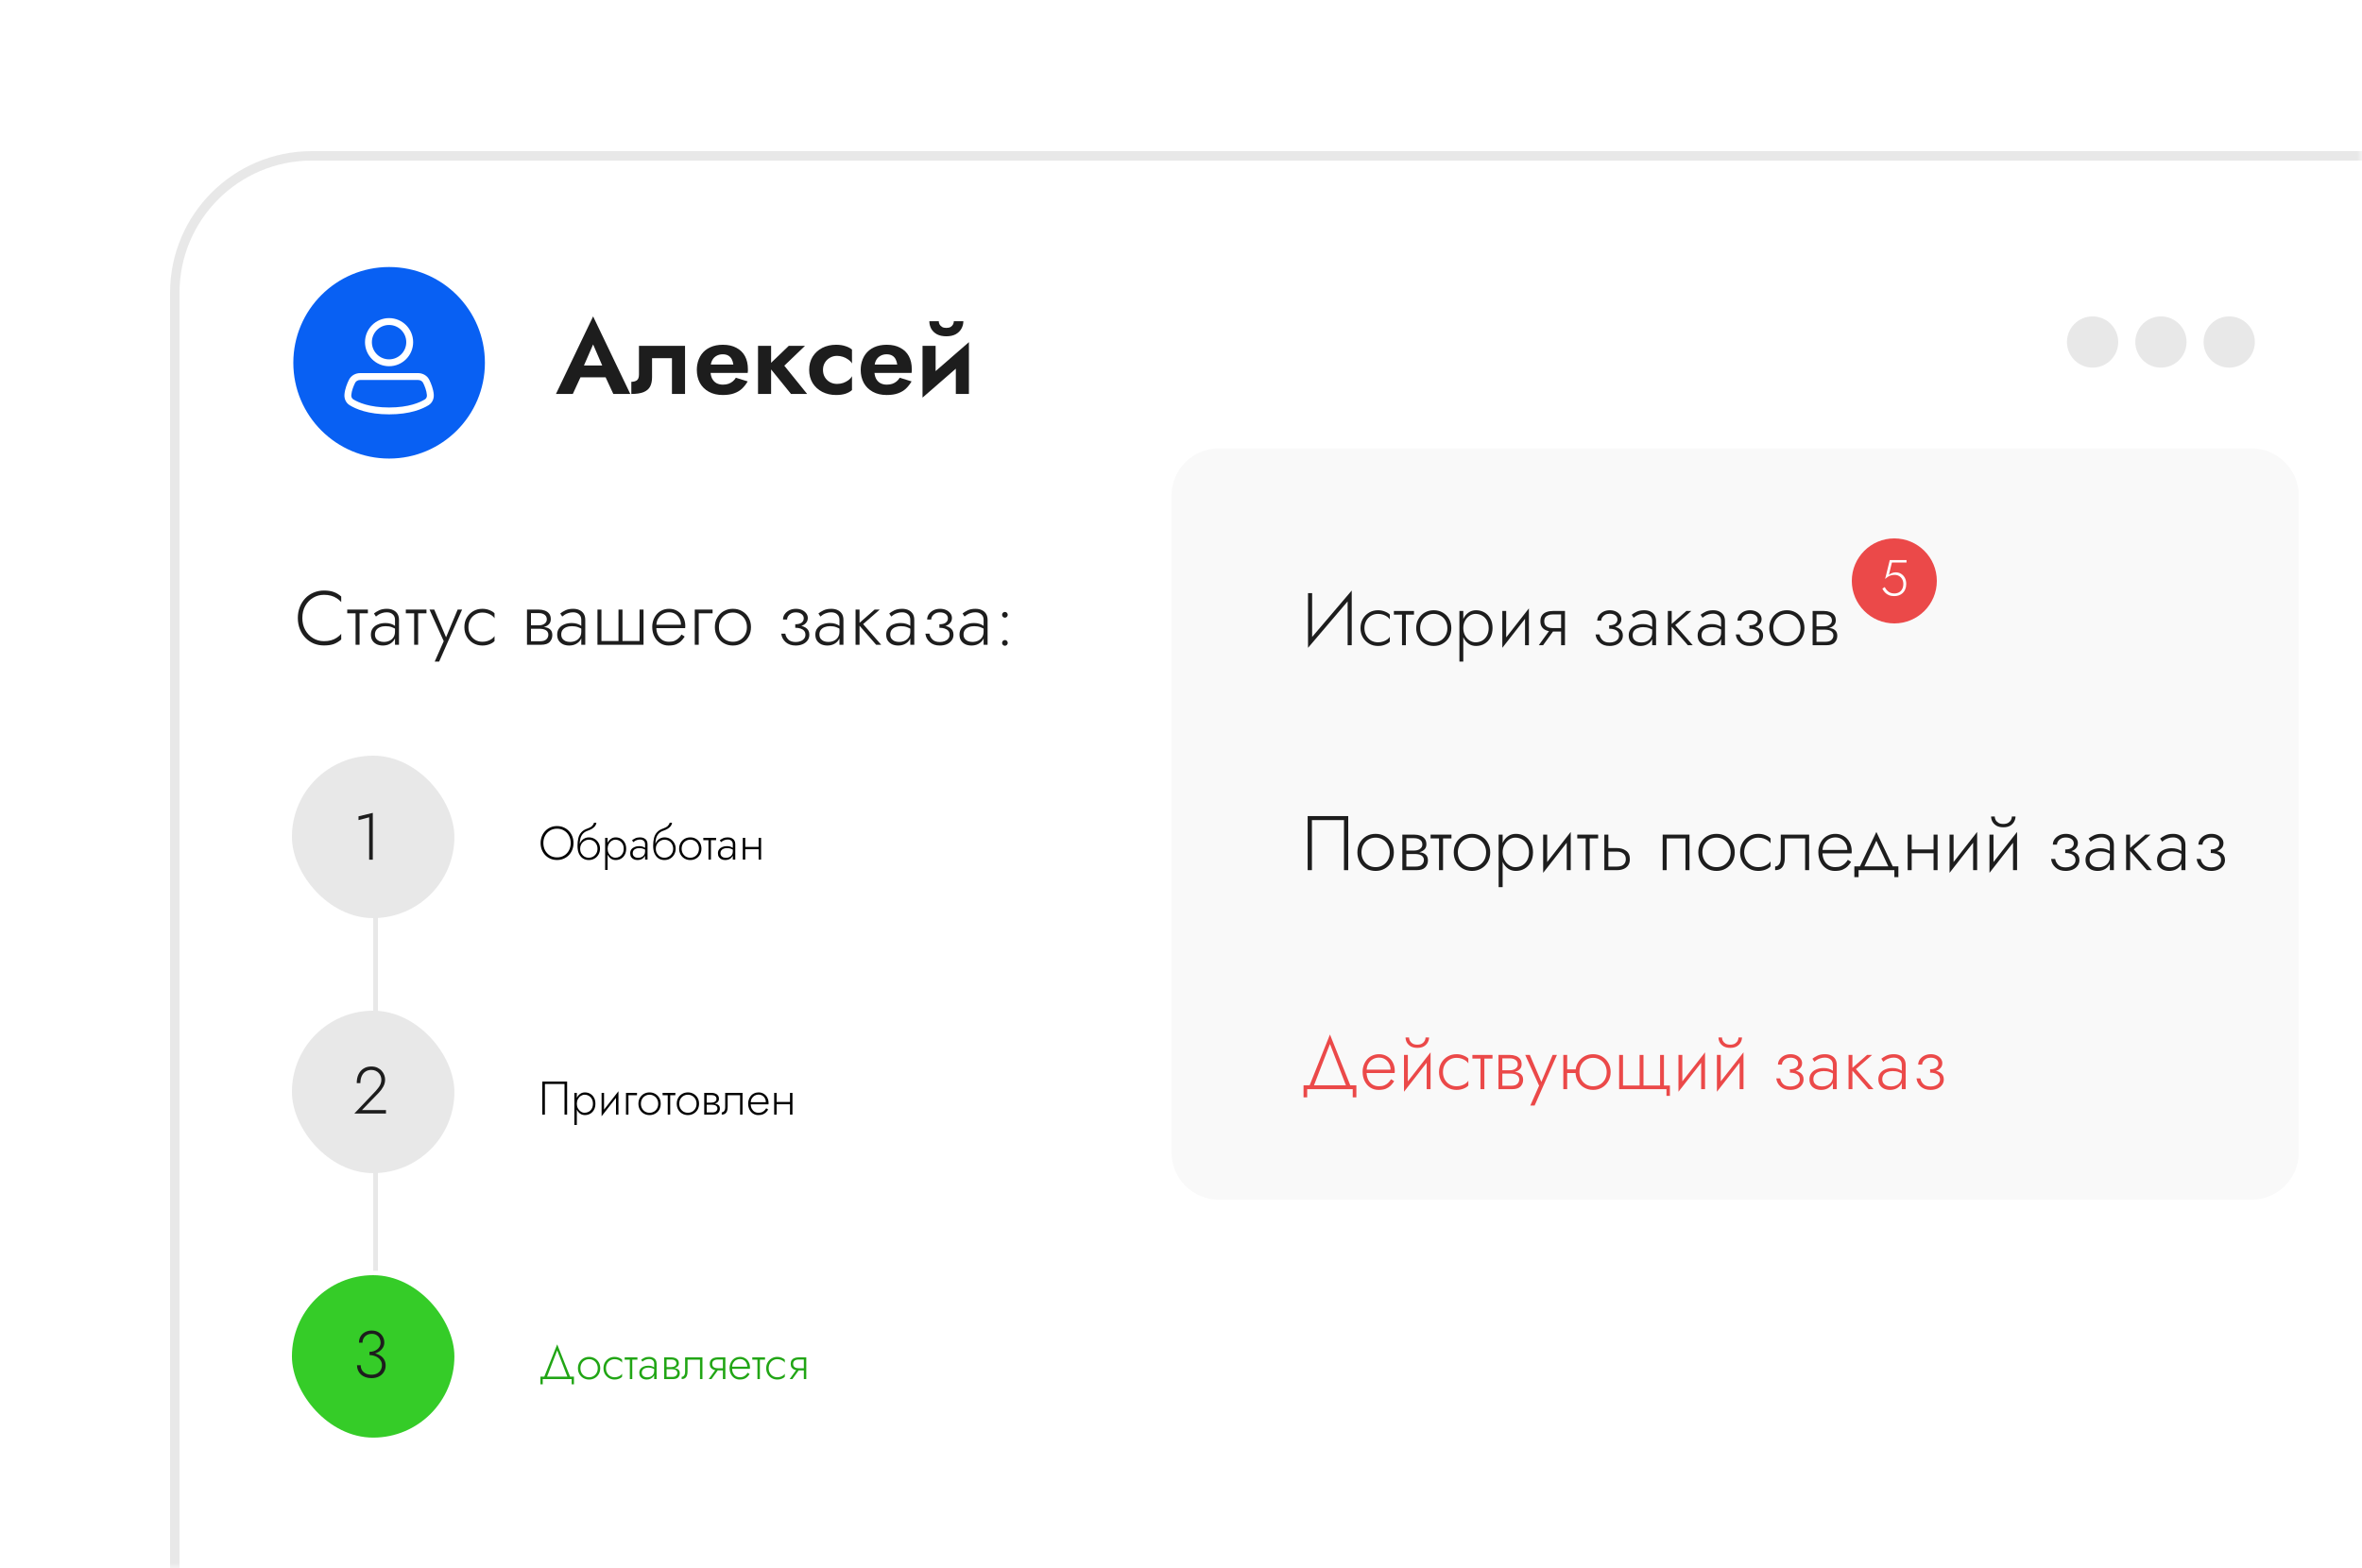 <svg width="250" height="166" viewBox="0 0 250 166" fill="none" xmlns="http://www.w3.org/2000/svg">
<mask id="mask0_120_2578" style="mask-type:alpha" maskUnits="userSpaceOnUse" x="0" y="0" width="250" height="166">
<path d="M0 0H250V146C250 157.046 241.046 166 230 166H0V0Z" fill="#D9D9D9"/>
</mask>
<g mask="url(#mask0_120_2578)">
<g filter="url(#filter0_d_120_2578)">
<rect x="18" y="12" width="253" height="167" rx="15" fill="white"/>
<rect x="18.5" y="12.5" width="252" height="166" rx="14.5" stroke="#E8E8E8"/>
</g>
<path d="M57.51 89.25C57.51 88.957 57.572 88.697 57.695 88.47C57.822 88.24 57.993 88.06 58.21 87.93C58.43 87.797 58.68 87.73 58.96 87.73C59.24 87.73 59.488 87.797 59.705 87.93C59.925 88.06 60.097 88.24 60.22 88.47C60.343 88.697 60.405 88.957 60.405 89.25C60.405 89.54 60.343 89.8 60.22 90.03C60.097 90.26 59.925 90.442 59.705 90.575C59.488 90.705 59.24 90.77 58.96 90.77C58.68 90.77 58.43 90.705 58.21 90.575C57.993 90.442 57.822 90.26 57.695 90.03C57.572 89.8 57.51 89.54 57.51 89.25ZM57.22 89.25C57.22 89.507 57.263 89.745 57.35 89.965C57.437 90.182 57.558 90.372 57.715 90.535C57.872 90.695 58.055 90.82 58.265 90.91C58.478 91 58.71 91.045 58.96 91.045C59.21 91.045 59.44 91 59.65 90.91C59.863 90.82 60.048 90.695 60.205 90.535C60.362 90.372 60.483 90.182 60.57 89.965C60.657 89.745 60.7 89.507 60.7 89.25C60.7 88.993 60.657 88.757 60.57 88.54C60.483 88.32 60.362 88.13 60.205 87.97C60.048 87.807 59.863 87.68 59.65 87.59C59.44 87.5 59.21 87.455 58.96 87.455C58.71 87.455 58.478 87.5 58.265 87.59C58.055 87.68 57.872 87.807 57.715 87.97C57.558 88.13 57.437 88.32 57.35 88.54C57.263 88.757 57.22 88.993 57.22 89.25ZM62.315 88.895C62.492 88.895 62.648 88.935 62.785 89.015C62.925 89.095 63.035 89.208 63.115 89.355C63.199 89.498 63.24 89.663 63.24 89.85C63.24 90.037 63.199 90.202 63.115 90.345C63.032 90.488 62.92 90.602 62.78 90.685C62.64 90.765 62.485 90.805 62.315 90.805C62.145 90.805 61.992 90.765 61.855 90.685C61.718 90.602 61.608 90.488 61.525 90.345C61.445 90.202 61.405 90.037 61.405 89.85L61.125 89.55C61.125 89.88 61.177 90.157 61.28 90.38C61.387 90.603 61.53 90.772 61.71 90.885C61.89 90.995 62.092 91.05 62.315 91.05C62.542 91.05 62.743 90.998 62.92 90.895C63.1 90.792 63.242 90.65 63.345 90.47C63.452 90.287 63.505 90.08 63.505 89.85C63.505 89.617 63.452 89.41 63.345 89.23C63.242 89.05 63.1 88.908 62.92 88.805C62.743 88.702 62.542 88.65 62.315 88.65V88.895ZM61.275 89.85H61.405C61.405 89.697 61.432 89.562 61.485 89.445C61.542 89.325 61.615 89.225 61.705 89.145C61.795 89.065 61.894 89.003 62 88.96C62.11 88.917 62.215 88.895 62.315 88.895V88.65C62.175 88.65 62.042 88.678 61.915 88.735C61.792 88.788 61.682 88.867 61.585 88.97C61.489 89.073 61.412 89.2 61.355 89.35C61.302 89.497 61.275 89.663 61.275 89.85ZM61.125 89.55L61.355 89.83V89.42C61.355 89.183 61.38 88.967 61.43 88.77C61.483 88.573 61.574 88.403 61.7 88.26C61.83 88.117 62.007 88.008 62.23 87.935C62.404 87.875 62.553 87.805 62.68 87.725C62.81 87.642 62.913 87.548 62.99 87.445C63.067 87.338 63.112 87.223 63.125 87.1H62.87C62.847 87.22 62.78 87.335 62.67 87.445C62.56 87.552 62.392 87.643 62.165 87.72C61.898 87.81 61.688 87.94 61.535 88.11C61.382 88.277 61.275 88.48 61.215 88.72C61.155 88.96 61.125 89.237 61.125 89.55ZM64.31 92.1V88.7H64.05V92.1H64.31ZM66.275 89.85C66.275 89.6 66.225 89.387 66.125 89.21C66.028 89.03 65.895 88.892 65.725 88.795C65.558 88.698 65.371 88.65 65.165 88.65C64.971 88.65 64.801 88.703 64.655 88.81C64.508 88.913 64.393 89.055 64.31 89.235C64.23 89.415 64.19 89.62 64.19 89.85C64.19 90.077 64.23 90.282 64.31 90.465C64.393 90.645 64.508 90.788 64.655 90.895C64.801 90.998 64.971 91.05 65.165 91.05C65.371 91.05 65.558 91.002 65.725 90.905C65.895 90.808 66.028 90.67 66.125 90.49C66.225 90.31 66.275 90.097 66.275 89.85ZM66.015 89.85C66.015 90.05 65.975 90.222 65.895 90.365C65.815 90.508 65.708 90.618 65.575 90.695C65.441 90.768 65.293 90.805 65.13 90.805C64.99 90.805 64.856 90.763 64.73 90.68C64.603 90.597 64.501 90.483 64.425 90.34C64.348 90.197 64.31 90.033 64.31 89.85C64.31 89.667 64.348 89.503 64.425 89.36C64.501 89.217 64.603 89.103 64.73 89.02C64.856 88.937 64.99 88.895 65.13 88.895C65.293 88.895 65.441 88.933 65.575 89.01C65.708 89.083 65.815 89.192 65.895 89.335C65.975 89.478 66.015 89.65 66.015 89.85ZM66.966 90.325C66.966 90.208 66.996 90.11 67.056 90.03C67.116 89.95 67.198 89.89 67.301 89.85C67.408 89.807 67.528 89.785 67.661 89.785C67.818 89.785 67.953 89.807 68.066 89.85C68.183 89.89 68.288 89.945 68.381 90.015V89.855C68.355 89.825 68.31 89.788 68.246 89.745C68.186 89.702 68.106 89.663 68.006 89.63C67.91 89.597 67.791 89.58 67.651 89.58C67.471 89.58 67.31 89.61 67.166 89.67C67.023 89.727 66.91 89.812 66.826 89.925C66.743 90.035 66.701 90.172 66.701 90.335C66.701 90.498 66.738 90.633 66.811 90.74C66.885 90.843 66.98 90.922 67.096 90.975C67.216 91.025 67.345 91.05 67.481 91.05C67.645 91.05 67.79 91.018 67.916 90.955C68.046 90.888 68.148 90.798 68.221 90.685C68.298 90.568 68.336 90.437 68.336 90.29L68.276 90.14C68.276 90.283 68.245 90.405 68.181 90.505C68.118 90.605 68.03 90.682 67.916 90.735C67.806 90.788 67.681 90.815 67.541 90.815C67.441 90.815 67.346 90.798 67.256 90.765C67.17 90.728 67.1 90.675 67.046 90.605C66.993 90.532 66.966 90.438 66.966 90.325ZM67.031 89.155C67.078 89.115 67.135 89.073 67.201 89.03C67.271 88.987 67.351 88.952 67.441 88.925C67.531 88.895 67.631 88.88 67.741 88.88C67.901 88.88 68.03 88.923 68.126 89.01C68.226 89.093 68.276 89.213 68.276 89.37V91H68.536V89.37C68.536 89.22 68.505 89.092 68.441 88.985C68.378 88.878 68.286 88.797 68.166 88.74C68.05 88.68 67.908 88.65 67.741 88.65C67.545 88.65 67.376 88.683 67.236 88.75C67.1 88.817 66.988 88.885 66.901 88.955L67.031 89.155ZM70.323 88.895C70.5 88.895 70.656 88.935 70.793 89.015C70.933 89.095 71.043 89.208 71.123 89.355C71.206 89.498 71.248 89.663 71.248 89.85C71.248 90.037 71.206 90.202 71.123 90.345C71.04 90.488 70.928 90.602 70.788 90.685C70.648 90.765 70.493 90.805 70.323 90.805C70.153 90.805 70 90.765 69.863 90.685C69.726 90.602 69.616 90.488 69.533 90.345C69.453 90.202 69.413 90.037 69.413 89.85L69.133 89.55C69.133 89.88 69.185 90.157 69.288 90.38C69.395 90.603 69.538 90.772 69.718 90.885C69.898 90.995 70.1 91.05 70.323 91.05C70.55 91.05 70.751 90.998 70.928 90.895C71.108 90.792 71.25 90.65 71.353 90.47C71.46 90.287 71.513 90.08 71.513 89.85C71.513 89.617 71.46 89.41 71.353 89.23C71.25 89.05 71.108 88.908 70.928 88.805C70.751 88.702 70.55 88.65 70.323 88.65V88.895ZM69.283 89.85H69.413C69.413 89.697 69.44 89.562 69.493 89.445C69.55 89.325 69.623 89.225 69.713 89.145C69.803 89.065 69.901 89.003 70.008 88.96C70.118 88.917 70.223 88.895 70.323 88.895V88.65C70.183 88.65 70.05 88.678 69.923 88.735C69.8 88.788 69.69 88.867 69.593 88.97C69.496 89.073 69.42 89.2 69.363 89.35C69.31 89.497 69.283 89.663 69.283 89.85ZM69.133 89.55L69.363 89.83V89.42C69.363 89.183 69.388 88.967 69.438 88.77C69.491 88.573 69.581 88.403 69.708 88.26C69.838 88.117 70.015 88.008 70.238 87.935C70.411 87.875 70.561 87.805 70.688 87.725C70.818 87.642 70.921 87.548 70.998 87.445C71.075 87.338 71.12 87.223 71.133 87.1H70.878C70.855 87.22 70.788 87.335 70.678 87.445C70.568 87.552 70.4 87.643 70.173 87.72C69.906 87.81 69.696 87.94 69.543 88.11C69.39 88.277 69.283 88.48 69.223 88.72C69.163 88.96 69.133 89.237 69.133 89.55ZM71.882 89.85C71.882 90.08 71.934 90.287 72.037 90.47C72.141 90.65 72.281 90.792 72.457 90.895C72.638 90.998 72.839 91.05 73.062 91.05C73.286 91.05 73.486 90.998 73.662 90.895C73.843 90.792 73.984 90.65 74.088 90.47C74.191 90.287 74.243 90.08 74.243 89.85C74.243 89.617 74.191 89.41 74.088 89.23C73.984 89.05 73.843 88.908 73.662 88.805C73.486 88.702 73.286 88.65 73.062 88.65C72.839 88.65 72.638 88.702 72.457 88.805C72.281 88.908 72.141 89.05 72.037 89.23C71.934 89.41 71.882 89.617 71.882 89.85ZM72.147 89.85C72.147 89.663 72.188 89.498 72.267 89.355C72.347 89.212 72.456 89.1 72.593 89.02C72.733 88.937 72.889 88.895 73.062 88.895C73.236 88.895 73.391 88.937 73.528 89.02C73.668 89.1 73.778 89.213 73.858 89.36C73.938 89.503 73.978 89.667 73.978 89.85C73.978 90.037 73.938 90.202 73.858 90.345C73.778 90.488 73.668 90.602 73.528 90.685C73.391 90.765 73.236 90.805 73.062 90.805C72.889 90.805 72.733 90.765 72.593 90.685C72.456 90.602 72.347 90.488 72.267 90.345C72.188 90.202 72.147 90.037 72.147 89.85ZM74.442 88.7V88.945H75.792V88.7H74.442ZM74.987 88.77V91H75.247V88.77H74.987ZM76.253 90.325C76.253 90.208 76.283 90.11 76.343 90.03C76.403 89.95 76.485 89.89 76.588 89.85C76.695 89.807 76.815 89.785 76.948 89.785C77.105 89.785 77.24 89.807 77.353 89.85C77.47 89.89 77.575 89.945 77.668 90.015V89.855C77.642 89.825 77.597 89.788 77.533 89.745C77.473 89.702 77.393 89.663 77.293 89.63C77.197 89.597 77.078 89.58 76.938 89.58C76.758 89.58 76.597 89.61 76.453 89.67C76.31 89.727 76.197 89.812 76.113 89.925C76.03 90.035 75.988 90.172 75.988 90.335C75.988 90.498 76.025 90.633 76.098 90.74C76.172 90.843 76.267 90.922 76.383 90.975C76.503 91.025 76.632 91.05 76.768 91.05C76.932 91.05 77.077 91.018 77.203 90.955C77.333 90.888 77.435 90.798 77.508 90.685C77.585 90.568 77.623 90.437 77.623 90.29L77.563 90.14C77.563 90.283 77.532 90.405 77.468 90.505C77.405 90.605 77.317 90.682 77.203 90.735C77.093 90.788 76.968 90.815 76.828 90.815C76.728 90.815 76.633 90.798 76.543 90.765C76.457 90.728 76.387 90.675 76.333 90.605C76.28 90.532 76.253 90.438 76.253 90.325ZM76.318 89.155C76.365 89.115 76.422 89.073 76.488 89.03C76.558 88.987 76.638 88.952 76.728 88.925C76.818 88.895 76.918 88.88 77.028 88.88C77.188 88.88 77.317 88.923 77.413 89.01C77.513 89.093 77.563 89.213 77.563 89.37V91H77.823V89.37C77.823 89.22 77.792 89.092 77.728 88.985C77.665 88.878 77.573 88.797 77.453 88.74C77.337 88.68 77.195 88.65 77.028 88.65C76.832 88.65 76.663 88.683 76.523 88.75C76.387 88.817 76.275 88.885 76.188 88.955L76.318 89.155ZM78.775 89.905H80.455V89.66H78.775V89.905ZM80.295 88.7V91H80.555V88.7H80.295ZM78.62 88.7V91H78.88V88.7H78.62Z" fill="black"/>
<path d="M59.75 114.76V118H60.025V114.5H57.4V118H57.675V114.76H59.75ZM61.053 119.1V115.7H60.793V119.1H61.053ZM63.018 116.85C63.018 116.6 62.968 116.387 62.868 116.21C62.771 116.03 62.638 115.892 62.468 115.795C62.301 115.698 62.114 115.65 61.908 115.65C61.715 115.65 61.544 115.703 61.398 115.81C61.251 115.913 61.136 116.055 61.053 116.235C60.973 116.415 60.933 116.62 60.933 116.85C60.933 117.077 60.973 117.282 61.053 117.465C61.136 117.645 61.251 117.788 61.398 117.895C61.544 117.998 61.715 118.05 61.908 118.05C62.114 118.05 62.301 118.002 62.468 117.905C62.638 117.808 62.771 117.67 62.868 117.49C62.968 117.31 63.018 117.097 63.018 116.85ZM62.758 116.85C62.758 117.05 62.718 117.222 62.638 117.365C62.558 117.508 62.451 117.618 62.318 117.695C62.184 117.768 62.036 117.805 61.873 117.805C61.733 117.805 61.599 117.763 61.473 117.68C61.346 117.597 61.245 117.483 61.168 117.34C61.091 117.197 61.053 117.033 61.053 116.85C61.053 116.667 61.091 116.503 61.168 116.36C61.245 116.217 61.346 116.103 61.473 116.02C61.599 115.937 61.733 115.895 61.873 115.895C62.036 115.895 62.184 115.933 62.318 116.01C62.451 116.083 62.558 116.192 62.638 116.335C62.718 116.478 62.758 116.65 62.758 116.85ZM65.434 115.925L65.459 115.525L63.699 117.775L63.674 118.175L65.434 115.925ZM63.934 115.7H63.674V118.175L63.934 117.805V115.7ZM65.459 115.525L65.199 115.895V118H65.459V115.525ZM66.257 115.7V118H66.517V115.945H67.422V115.7H66.257ZM67.571 116.85C67.571 117.08 67.623 117.287 67.726 117.47C67.829 117.65 67.969 117.792 68.146 117.895C68.326 117.998 68.528 118.05 68.751 118.05C68.974 118.05 69.174 117.998 69.351 117.895C69.531 117.792 69.673 117.65 69.776 117.47C69.879 117.287 69.931 117.08 69.931 116.85C69.931 116.617 69.879 116.41 69.776 116.23C69.673 116.05 69.531 115.908 69.351 115.805C69.174 115.702 68.974 115.65 68.751 115.65C68.528 115.65 68.326 115.702 68.146 115.805C67.969 115.908 67.829 116.05 67.726 116.23C67.623 116.41 67.571 116.617 67.571 116.85ZM67.836 116.85C67.836 116.663 67.876 116.498 67.956 116.355C68.036 116.212 68.144 116.1 68.281 116.02C68.421 115.937 68.578 115.895 68.751 115.895C68.924 115.895 69.079 115.937 69.216 116.02C69.356 116.1 69.466 116.213 69.546 116.36C69.626 116.503 69.666 116.667 69.666 116.85C69.666 117.037 69.626 117.202 69.546 117.345C69.466 117.488 69.356 117.602 69.216 117.685C69.079 117.765 68.924 117.805 68.751 117.805C68.578 117.805 68.421 117.765 68.281 117.685C68.144 117.602 68.036 117.488 67.956 117.345C67.876 117.202 67.836 117.037 67.836 116.85ZM70.13 115.7V115.945H71.481V115.7H70.13ZM70.675 115.77V118H70.936V115.77H70.675ZM71.629 116.85C71.629 117.08 71.68 117.287 71.784 117.47C71.887 117.65 72.027 117.792 72.204 117.895C72.384 117.998 72.585 118.05 72.809 118.05C73.032 118.05 73.232 117.998 73.409 117.895C73.589 117.792 73.73 117.65 73.834 117.47C73.937 117.287 73.989 117.08 73.989 116.85C73.989 116.617 73.937 116.41 73.834 116.23C73.73 116.05 73.589 115.908 73.409 115.805C73.232 115.702 73.032 115.65 72.809 115.65C72.585 115.65 72.384 115.702 72.204 115.805C72.027 115.908 71.887 116.05 71.784 116.23C71.68 116.41 71.629 116.617 71.629 116.85ZM71.894 116.85C71.894 116.663 71.934 116.498 72.014 116.355C72.094 116.212 72.202 116.1 72.339 116.02C72.479 115.937 72.635 115.895 72.809 115.895C72.982 115.895 73.137 115.937 73.274 116.02C73.414 116.1 73.524 116.213 73.604 116.36C73.684 116.503 73.724 116.667 73.724 116.85C73.724 117.037 73.684 117.202 73.604 117.345C73.524 117.488 73.414 117.602 73.274 117.685C73.137 117.765 72.982 117.805 72.809 117.805C72.635 117.805 72.479 117.765 72.339 117.685C72.202 117.602 72.094 117.488 72.014 117.345C71.934 117.202 71.894 117.037 71.894 116.85ZM74.688 116.82V116.955H75.353C75.43 116.955 75.503 116.962 75.573 116.975C75.643 116.988 75.705 117.01 75.758 117.04C75.811 117.07 75.853 117.11 75.883 117.16C75.916 117.207 75.933 117.268 75.933 117.345C75.933 117.462 75.89 117.562 75.803 117.645C75.72 117.728 75.583 117.77 75.393 117.77H74.688V118H75.453C75.716 118 75.905 117.94 76.018 117.82C76.135 117.697 76.193 117.548 76.193 117.375C76.193 117.225 76.156 117.11 76.083 117.03C76.01 116.95 75.91 116.895 75.783 116.865C75.656 116.835 75.513 116.82 75.353 116.82H74.688ZM74.688 116.88H75.303C75.446 116.88 75.576 116.862 75.693 116.825C75.813 116.785 75.91 116.725 75.983 116.645C76.056 116.562 76.093 116.455 76.093 116.325C76.093 116.175 76.056 116.055 75.983 115.965C75.91 115.872 75.813 115.805 75.693 115.765C75.576 115.722 75.446 115.7 75.303 115.7H74.688V115.93H75.303C75.46 115.93 75.586 115.965 75.683 116.035C75.783 116.105 75.833 116.207 75.833 116.34C75.833 116.41 75.816 116.47 75.783 116.52C75.753 116.567 75.711 116.607 75.658 116.64C75.608 116.673 75.551 116.697 75.488 116.71C75.425 116.723 75.363 116.73 75.303 116.73H74.688V116.88ZM74.538 115.7V118H74.798V115.7H74.538ZM78.591 115.7H76.756V117.2C76.756 117.393 76.719 117.535 76.646 117.625C76.576 117.715 76.491 117.76 76.391 117.76V118C76.524 118 76.638 117.972 76.731 117.915C76.824 117.855 76.894 117.767 76.941 117.65C76.991 117.53 77.016 117.38 77.016 117.2V115.945H78.331V118H78.591V115.7ZM79.352 116.915H81.337C81.341 116.895 81.342 116.875 81.342 116.855C81.346 116.832 81.347 116.81 81.347 116.79C81.347 116.56 81.3 116.36 81.207 116.19C81.117 116.02 80.992 115.888 80.832 115.795C80.672 115.698 80.492 115.65 80.292 115.65C80.109 115.65 79.942 115.688 79.792 115.765C79.642 115.838 79.519 115.943 79.422 116.08C79.326 116.213 79.257 116.368 79.217 116.545C79.207 116.595 79.199 116.645 79.192 116.695C79.189 116.742 79.187 116.792 79.187 116.845C79.187 117.075 79.234 117.282 79.327 117.465C79.421 117.648 79.547 117.792 79.707 117.895C79.871 117.998 80.052 118.05 80.252 118.05C80.456 118.05 80.622 118.023 80.752 117.97C80.882 117.913 80.99 117.842 81.077 117.755C81.164 117.665 81.24 117.568 81.307 117.465L81.097 117.33C81.047 117.413 80.986 117.492 80.912 117.565C80.842 117.635 80.755 117.693 80.652 117.74C80.552 117.783 80.429 117.805 80.282 117.805C80.119 117.805 79.974 117.767 79.847 117.69C79.724 117.61 79.627 117.498 79.557 117.355C79.487 117.208 79.452 117.038 79.452 116.845L79.457 116.755C79.457 116.575 79.496 116.42 79.572 116.29C79.649 116.157 79.751 116.055 79.877 115.985C80.004 115.915 80.142 115.88 80.292 115.88C80.442 115.88 80.574 115.915 80.687 115.985C80.804 116.055 80.895 116.152 80.962 116.275C81.029 116.395 81.062 116.533 81.062 116.69H79.352V116.915ZM82.095 116.905H83.775V116.66H82.095V116.905ZM83.615 115.7V118H83.875V115.7H83.615ZM81.94 115.7V118H82.2V115.7H81.94Z" fill="black"/>
<path d="M58.975 142.965L60.105 145.89H60.4L58.975 142.325L57.55 145.89H57.845L58.975 142.965ZM60.505 146V146.55H60.75V145.74H57.2V146.55H57.445V146H60.505ZM61.17 144.85C61.17 145.08 61.221 145.287 61.325 145.47C61.428 145.65 61.568 145.792 61.745 145.895C61.925 145.998 62.126 146.05 62.35 146.05C62.573 146.05 62.773 145.998 62.95 145.895C63.13 145.792 63.271 145.65 63.375 145.47C63.478 145.287 63.53 145.08 63.53 144.85C63.53 144.617 63.478 144.41 63.375 144.23C63.271 144.05 63.13 143.908 62.95 143.805C62.773 143.702 62.573 143.65 62.35 143.65C62.126 143.65 61.925 143.702 61.745 143.805C61.568 143.908 61.428 144.05 61.325 144.23C61.221 144.41 61.17 144.617 61.17 144.85ZM61.435 144.85C61.435 144.663 61.475 144.498 61.555 144.355C61.635 144.212 61.743 144.1 61.88 144.02C62.02 143.937 62.176 143.895 62.35 143.895C62.523 143.895 62.678 143.937 62.815 144.02C62.955 144.1 63.065 144.213 63.145 144.36C63.225 144.503 63.265 144.667 63.265 144.85C63.265 145.037 63.225 145.202 63.145 145.345C63.065 145.488 62.955 145.602 62.815 145.685C62.678 145.765 62.523 145.805 62.35 145.805C62.176 145.805 62.02 145.765 61.88 145.685C61.743 145.602 61.635 145.488 61.555 145.345C61.475 145.202 61.435 145.037 61.435 144.85ZM64.139 144.85C64.139 144.663 64.179 144.498 64.259 144.355C64.339 144.212 64.447 144.1 64.584 144.02C64.724 143.937 64.881 143.895 65.054 143.895C65.177 143.895 65.292 143.913 65.399 143.95C65.506 143.987 65.597 144.033 65.674 144.09C65.754 144.147 65.811 144.207 65.844 144.27V143.945C65.774 143.865 65.666 143.797 65.519 143.74C65.376 143.68 65.221 143.65 65.054 143.65C64.831 143.65 64.631 143.702 64.454 143.805C64.277 143.908 64.136 144.05 64.029 144.23C63.926 144.41 63.874 144.617 63.874 144.85C63.874 145.08 63.926 145.287 64.029 145.47C64.136 145.65 64.277 145.792 64.454 145.895C64.631 145.998 64.831 146.05 65.054 146.05C65.221 146.05 65.376 146.022 65.519 145.965C65.666 145.908 65.774 145.838 65.844 145.755V145.43C65.811 145.49 65.754 145.55 65.674 145.61C65.597 145.667 65.506 145.713 65.399 145.75C65.292 145.787 65.177 145.805 65.054 145.805C64.881 145.805 64.724 145.765 64.584 145.685C64.447 145.602 64.339 145.488 64.259 145.345C64.179 145.202 64.139 145.037 64.139 144.85ZM66.117 143.7V143.945H67.467V143.7H66.117ZM66.662 143.77V146H66.922V143.77H66.662ZM67.928 145.325C67.928 145.208 67.958 145.11 68.018 145.03C68.078 144.95 68.16 144.89 68.263 144.85C68.37 144.807 68.49 144.785 68.623 144.785C68.78 144.785 68.915 144.807 69.028 144.85C69.145 144.89 69.25 144.945 69.343 145.015V144.855C69.317 144.825 69.272 144.788 69.208 144.745C69.148 144.702 69.068 144.663 68.968 144.63C68.871 144.597 68.753 144.58 68.613 144.58C68.433 144.58 68.272 144.61 68.128 144.67C67.985 144.727 67.871 144.812 67.788 144.925C67.705 145.035 67.663 145.172 67.663 145.335C67.663 145.498 67.7 145.633 67.773 145.74C67.847 145.843 67.942 145.922 68.058 145.975C68.178 146.025 68.306 146.05 68.443 146.05C68.606 146.05 68.751 146.018 68.878 145.955C69.008 145.888 69.11 145.798 69.183 145.685C69.26 145.568 69.298 145.437 69.298 145.29L69.238 145.14C69.238 145.283 69.207 145.405 69.143 145.505C69.08 145.605 68.992 145.682 68.878 145.735C68.768 145.788 68.643 145.815 68.503 145.815C68.403 145.815 68.308 145.798 68.218 145.765C68.132 145.728 68.061 145.675 68.008 145.605C67.955 145.532 67.928 145.438 67.928 145.325ZM67.993 144.155C68.04 144.115 68.097 144.073 68.163 144.03C68.233 143.987 68.313 143.952 68.403 143.925C68.493 143.895 68.593 143.88 68.703 143.88C68.863 143.88 68.992 143.923 69.088 144.01C69.188 144.093 69.238 144.213 69.238 144.37V146H69.498V144.37C69.498 144.22 69.466 144.092 69.403 143.985C69.34 143.878 69.248 143.797 69.128 143.74C69.011 143.68 68.87 143.65 68.703 143.65C68.507 143.65 68.338 143.683 68.198 143.75C68.061 143.817 67.95 143.885 67.863 143.955L67.993 144.155ZM70.445 144.82V144.955H71.11C71.187 144.955 71.26 144.962 71.33 144.975C71.4 144.988 71.462 145.01 71.515 145.04C71.568 145.07 71.61 145.11 71.64 145.16C71.673 145.207 71.69 145.268 71.69 145.345C71.69 145.462 71.647 145.562 71.56 145.645C71.477 145.728 71.34 145.77 71.15 145.77H70.445V146H71.21C71.473 146 71.662 145.94 71.775 145.82C71.892 145.697 71.95 145.548 71.95 145.375C71.95 145.225 71.913 145.11 71.84 145.03C71.767 144.95 71.667 144.895 71.54 144.865C71.413 144.835 71.27 144.82 71.11 144.82H70.445ZM70.445 144.88H71.06C71.203 144.88 71.333 144.862 71.45 144.825C71.57 144.785 71.667 144.725 71.74 144.645C71.813 144.562 71.85 144.455 71.85 144.325C71.85 144.175 71.813 144.055 71.74 143.965C71.667 143.872 71.57 143.805 71.45 143.765C71.333 143.722 71.203 143.7 71.06 143.7H70.445V143.93H71.06C71.217 143.93 71.343 143.965 71.44 144.035C71.54 144.105 71.59 144.207 71.59 144.34C71.59 144.41 71.573 144.47 71.54 144.52C71.51 144.567 71.468 144.607 71.415 144.64C71.365 144.673 71.308 144.697 71.245 144.71C71.182 144.723 71.12 144.73 71.06 144.73H70.445V144.88ZM70.295 143.7V146H70.555V143.7H70.295ZM74.348 143.7H72.513V145.2C72.513 145.393 72.476 145.535 72.403 145.625C72.333 145.715 72.248 145.76 72.148 145.76V146C72.281 146 72.394 145.972 72.488 145.915C72.581 145.855 72.651 145.767 72.698 145.65C72.748 145.53 72.773 145.38 72.773 145.2V143.945H74.088V146H74.348V143.7ZM75.304 146L76.104 144.895H75.814L75.014 146H75.304ZM76.774 146V143.7H76.514V146H76.774ZM76.619 144.85H75.964C75.847 144.85 75.746 144.835 75.659 144.805C75.572 144.772 75.504 144.722 75.454 144.655C75.407 144.585 75.384 144.497 75.384 144.39C75.384 144.28 75.407 144.192 75.454 144.125C75.504 144.058 75.572 144.01 75.659 143.98C75.746 143.947 75.847 143.93 75.964 143.93H76.619V143.7H75.964C75.807 143.7 75.664 143.723 75.534 143.77C75.407 143.817 75.307 143.89 75.234 143.99C75.161 144.09 75.124 144.223 75.124 144.39C75.124 144.553 75.161 144.687 75.234 144.79C75.307 144.89 75.407 144.963 75.534 145.01C75.664 145.057 75.807 145.08 75.964 145.08H76.619V144.85ZM77.384 144.915H79.369C79.373 144.895 79.374 144.875 79.374 144.855C79.378 144.832 79.379 144.81 79.379 144.79C79.379 144.56 79.333 144.36 79.239 144.19C79.149 144.02 79.024 143.888 78.864 143.795C78.704 143.698 78.524 143.65 78.324 143.65C78.141 143.65 77.974 143.688 77.824 143.765C77.674 143.838 77.551 143.943 77.454 144.08C77.358 144.213 77.289 144.368 77.249 144.545C77.239 144.595 77.231 144.645 77.224 144.695C77.221 144.742 77.219 144.792 77.219 144.845C77.219 145.075 77.266 145.282 77.359 145.465C77.453 145.648 77.579 145.792 77.739 145.895C77.903 145.998 78.084 146.05 78.284 146.05C78.488 146.05 78.654 146.023 78.784 145.97C78.914 145.913 79.023 145.842 79.109 145.755C79.196 145.665 79.273 145.568 79.339 145.465L79.129 145.33C79.079 145.413 79.018 145.492 78.944 145.565C78.874 145.635 78.788 145.693 78.684 145.74C78.584 145.783 78.461 145.805 78.314 145.805C78.151 145.805 78.006 145.767 77.879 145.69C77.756 145.61 77.659 145.498 77.589 145.355C77.519 145.208 77.484 145.038 77.484 144.845L77.489 144.755C77.489 144.575 77.528 144.42 77.604 144.29C77.681 144.157 77.783 144.055 77.909 143.985C78.036 143.915 78.174 143.88 78.324 143.88C78.474 143.88 78.606 143.915 78.719 143.985C78.836 144.055 78.928 144.152 78.994 144.275C79.061 144.395 79.094 144.533 79.094 144.69H77.384V144.915ZM79.623 143.7V143.945H80.973V143.7H79.623ZM80.168 143.77V146H80.428V143.77H80.168ZM81.361 144.85C81.361 144.663 81.401 144.498 81.481 144.355C81.561 144.212 81.669 144.1 81.806 144.02C81.946 143.937 82.102 143.895 82.276 143.895C82.399 143.895 82.514 143.913 82.621 143.95C82.727 143.987 82.819 144.033 82.896 144.09C82.976 144.147 83.032 144.207 83.066 144.27V143.945C82.996 143.865 82.887 143.797 82.741 143.74C82.597 143.68 82.442 143.65 82.276 143.65C82.052 143.65 81.852 143.702 81.676 143.805C81.499 143.908 81.357 144.05 81.251 144.23C81.147 144.41 81.096 144.617 81.096 144.85C81.096 145.08 81.147 145.287 81.251 145.47C81.357 145.65 81.499 145.792 81.676 145.895C81.852 145.998 82.052 146.05 82.276 146.05C82.442 146.05 82.597 146.022 82.741 145.965C82.887 145.908 82.996 145.838 83.066 145.755V145.43C83.032 145.49 82.976 145.55 82.896 145.61C82.819 145.667 82.727 145.713 82.621 145.75C82.514 145.787 82.399 145.805 82.276 145.805C82.102 145.805 81.946 145.765 81.806 145.685C81.669 145.602 81.561 145.488 81.481 145.345C81.401 145.202 81.361 145.037 81.361 144.85ZM83.868 146L84.668 144.895H84.379L83.579 146H83.868ZM85.338 146V143.7H85.079V146H85.338ZM85.183 144.85H84.528C84.412 144.85 84.31 144.835 84.224 144.805C84.137 144.772 84.069 144.722 84.019 144.655C83.972 144.585 83.948 144.497 83.948 144.39C83.948 144.28 83.972 144.192 84.019 144.125C84.069 144.058 84.137 144.01 84.224 143.98C84.31 143.947 84.412 143.93 84.528 143.93H85.183V143.7H84.528C84.372 143.7 84.228 143.723 84.099 143.77C83.972 143.817 83.872 143.89 83.799 143.99C83.725 144.09 83.689 144.223 83.689 144.39C83.689 144.553 83.725 144.687 83.799 144.79C83.872 144.89 83.972 144.963 84.099 145.01C84.228 145.057 84.372 145.08 84.528 145.08H85.183V144.85Z" fill="#21A515"/>
<path d="M32.001 65.424C32.001 64.939 32.104 64.512 32.309 64.145C32.514 63.778 32.79 63.492 33.135 63.286C33.481 63.076 33.867 62.971 34.293 62.971C34.558 62.971 34.801 63 35.022 63.06C35.243 63.119 35.446 63.208 35.63 63.327C35.813 63.44 35.975 63.578 36.115 63.74V63.149C35.878 62.938 35.619 62.782 35.338 62.679C35.057 62.571 34.709 62.517 34.293 62.517C33.899 62.517 33.532 62.59 33.192 62.736C32.857 62.876 32.566 63.076 32.317 63.335C32.069 63.594 31.874 63.902 31.734 64.258C31.594 64.615 31.523 65.003 31.523 65.424C31.523 65.846 31.594 66.234 31.734 66.591C31.874 66.947 32.069 67.255 32.317 67.514C32.566 67.773 32.857 67.976 33.192 68.121C33.532 68.262 33.899 68.332 34.293 68.332C34.709 68.332 35.057 68.281 35.338 68.178C35.619 68.07 35.878 67.911 36.115 67.7V67.101C35.975 67.263 35.813 67.403 35.63 67.522C35.451 67.641 35.252 67.73 35.03 67.789C34.809 67.849 34.563 67.878 34.293 67.878C33.867 67.878 33.481 67.773 33.135 67.562C32.79 67.352 32.514 67.063 32.309 66.696C32.104 66.329 32.001 65.905 32.001 65.424Z" fill="#1D1D1D"/>
<path d="M36.752 64.534V64.93H38.938V64.534H36.752ZM37.635 64.647V68.259H38.056V64.647H37.635Z" fill="#1D1D1D"/>
<path d="M39.686 67.166C39.686 66.977 39.734 66.817 39.832 66.688C39.929 66.558 40.061 66.461 40.228 66.396C40.401 66.326 40.596 66.291 40.812 66.291C41.065 66.291 41.284 66.326 41.468 66.396C41.657 66.461 41.827 66.55 41.978 66.664V66.404C41.935 66.356 41.862 66.296 41.759 66.226C41.662 66.156 41.532 66.094 41.37 66.04C41.214 65.986 41.022 65.959 40.795 65.959C40.504 65.959 40.242 66.008 40.01 66.105C39.778 66.197 39.594 66.334 39.459 66.518C39.324 66.696 39.257 66.917 39.257 67.182C39.257 67.447 39.316 67.665 39.435 67.838C39.553 68.005 39.707 68.132 39.896 68.219C40.091 68.299 40.299 68.34 40.52 68.34C40.785 68.34 41.019 68.289 41.225 68.186C41.435 68.078 41.6 67.932 41.719 67.749C41.843 67.56 41.905 67.347 41.905 67.109L41.808 66.866C41.808 67.098 41.756 67.295 41.654 67.457C41.551 67.619 41.408 67.743 41.225 67.83C41.046 67.916 40.844 67.959 40.617 67.959C40.455 67.959 40.301 67.932 40.156 67.878C40.015 67.819 39.902 67.733 39.815 67.619C39.729 67.5 39.686 67.349 39.686 67.166ZM39.791 65.271C39.867 65.206 39.958 65.138 40.066 65.068C40.18 64.998 40.309 64.941 40.455 64.898C40.601 64.849 40.763 64.825 40.941 64.825C41.2 64.825 41.408 64.895 41.565 65.036C41.727 65.171 41.808 65.365 41.808 65.619V68.259H42.229V65.619C42.229 65.376 42.178 65.168 42.075 64.995C41.972 64.822 41.824 64.69 41.63 64.598C41.441 64.501 41.211 64.453 40.941 64.453C40.623 64.453 40.35 64.507 40.123 64.615C39.902 64.722 39.721 64.833 39.581 64.947L39.791 65.271Z" fill="#1D1D1D"/>
<path d="M42.953 64.534V64.93H45.139V64.534H42.953ZM43.835 64.647V68.259H44.256V64.647H43.835Z" fill="#1D1D1D"/>
<path d="M48.91 64.534H48.44L47.12 67.692L47.314 67.708L45.962 64.534H45.459L46.966 67.878L46.01 70.041H46.48L48.91 64.534Z" fill="#1D1D1D"/>
<path d="M49.58 66.396C49.58 66.094 49.645 65.827 49.774 65.594C49.904 65.362 50.079 65.181 50.301 65.052C50.528 64.917 50.781 64.849 51.062 64.849C51.262 64.849 51.448 64.879 51.621 64.939C51.794 64.998 51.942 65.073 52.066 65.165C52.196 65.257 52.288 65.354 52.342 65.457V64.93C52.228 64.801 52.053 64.69 51.815 64.598C51.583 64.501 51.332 64.453 51.062 64.453C50.7 64.453 50.376 64.536 50.09 64.704C49.804 64.871 49.575 65.1 49.402 65.392C49.234 65.684 49.151 66.018 49.151 66.396C49.151 66.769 49.234 67.104 49.402 67.401C49.575 67.692 49.804 67.922 50.09 68.089C50.376 68.256 50.7 68.34 51.062 68.34C51.332 68.34 51.583 68.294 51.815 68.202C52.053 68.111 52.228 67.997 52.342 67.862V67.336C52.288 67.433 52.196 67.53 52.066 67.627C51.942 67.719 51.794 67.795 51.621 67.854C51.448 67.913 51.262 67.943 51.062 67.943C50.781 67.943 50.528 67.878 50.301 67.749C50.079 67.614 49.904 67.43 49.774 67.198C49.645 66.966 49.58 66.699 49.58 66.396Z" fill="#1D1D1D"/>
<path d="M56.021 66.348V66.566H57.099C57.223 66.566 57.341 66.577 57.455 66.599C57.568 66.62 57.668 66.656 57.755 66.704C57.841 66.753 57.908 66.817 57.957 66.898C58.011 66.974 58.038 67.074 58.038 67.198C58.038 67.387 57.968 67.549 57.827 67.684C57.692 67.819 57.471 67.886 57.163 67.886H56.021V68.259H57.26C57.687 68.259 57.992 68.162 58.176 67.968C58.365 67.768 58.459 67.527 58.459 67.247C58.459 67.004 58.4 66.817 58.281 66.688C58.162 66.558 58 66.469 57.795 66.421C57.59 66.372 57.358 66.348 57.099 66.348H56.021ZM56.021 66.445H57.017C57.25 66.445 57.46 66.415 57.649 66.356C57.843 66.291 58 66.194 58.119 66.064C58.238 65.929 58.297 65.757 58.297 65.546C58.297 65.303 58.238 65.109 58.119 64.963C58 64.812 57.843 64.704 57.649 64.639C57.46 64.569 57.25 64.534 57.017 64.534H56.021V64.906H57.017C57.271 64.906 57.476 64.963 57.633 65.076C57.795 65.19 57.876 65.354 57.876 65.57C57.876 65.684 57.849 65.781 57.795 65.862C57.746 65.937 57.679 66.002 57.593 66.056C57.511 66.11 57.42 66.148 57.317 66.169C57.215 66.191 57.115 66.202 57.017 66.202H56.021V66.445ZM55.778 64.534V68.259H56.2V64.534H55.778Z" fill="#1D1D1D"/>
<path d="M59.403 67.166C59.403 66.977 59.452 66.817 59.549 66.688C59.646 66.558 59.778 66.461 59.946 66.396C60.118 66.326 60.313 66.291 60.529 66.291C60.782 66.291 61.001 66.326 61.185 66.396C61.374 66.461 61.544 66.55 61.695 66.664V66.404C61.652 66.356 61.579 66.296 61.476 66.226C61.379 66.156 61.249 66.094 61.087 66.04C60.931 65.986 60.739 65.959 60.513 65.959C60.221 65.959 59.959 66.008 59.727 66.105C59.495 66.197 59.311 66.334 59.176 66.518C59.041 66.696 58.974 66.917 58.974 67.182C58.974 67.447 59.033 67.665 59.152 67.838C59.271 68.005 59.425 68.132 59.614 68.219C59.808 68.299 60.016 68.34 60.237 68.34C60.502 68.34 60.737 68.289 60.942 68.186C61.152 68.078 61.317 67.932 61.436 67.749C61.56 67.56 61.622 67.347 61.622 67.109L61.525 66.866C61.525 67.098 61.474 67.295 61.371 67.457C61.268 67.619 61.125 67.743 60.942 67.83C60.764 67.916 60.561 67.959 60.334 67.959C60.172 67.959 60.019 67.932 59.873 67.878C59.732 67.819 59.619 67.733 59.532 67.619C59.446 67.5 59.403 67.349 59.403 67.166ZM59.508 65.271C59.584 65.206 59.676 65.138 59.784 65.068C59.897 64.998 60.027 64.941 60.172 64.898C60.318 64.849 60.48 64.825 60.658 64.825C60.917 64.825 61.125 64.895 61.282 65.036C61.444 65.171 61.525 65.365 61.525 65.619V68.259H61.946V65.619C61.946 65.376 61.895 65.168 61.792 64.995C61.69 64.822 61.541 64.69 61.347 64.598C61.158 64.501 60.928 64.453 60.658 64.453C60.34 64.453 60.067 64.507 59.84 64.615C59.619 64.722 59.438 64.833 59.298 64.947L59.508 65.271Z" fill="#1D1D1D"/>
<path d="M65.885 67.862V64.534H65.464V67.862H63.658V64.534H63.236V68.259H68.112V64.534H67.691V67.862H65.885Z" fill="#1D1D1D"/>
<path d="M69.302 66.502H72.517C72.523 66.469 72.525 66.437 72.525 66.404C72.531 66.367 72.534 66.332 72.534 66.299C72.534 65.927 72.458 65.603 72.307 65.327C72.161 65.052 71.959 64.839 71.699 64.688C71.44 64.531 71.149 64.453 70.825 64.453C70.528 64.453 70.258 64.515 70.015 64.639C69.772 64.758 69.572 64.928 69.416 65.149C69.259 65.365 69.148 65.616 69.084 65.902C69.067 65.983 69.054 66.064 69.043 66.145C69.038 66.221 69.035 66.302 69.035 66.388C69.035 66.761 69.111 67.096 69.262 67.392C69.413 67.689 69.618 67.922 69.877 68.089C70.142 68.256 70.436 68.34 70.76 68.34C71.089 68.34 71.359 68.297 71.57 68.21C71.78 68.119 71.956 68.003 72.096 67.862C72.237 67.716 72.361 67.56 72.469 67.392L72.129 67.174C72.048 67.309 71.948 67.436 71.829 67.554C71.716 67.668 71.575 67.762 71.408 67.838C71.246 67.908 71.046 67.943 70.809 67.943C70.544 67.943 70.309 67.881 70.104 67.757C69.904 67.627 69.748 67.447 69.634 67.214C69.521 66.977 69.464 66.701 69.464 66.388L69.472 66.242C69.472 65.951 69.534 65.7 69.659 65.489C69.783 65.273 69.947 65.109 70.153 64.995C70.358 64.882 70.582 64.825 70.825 64.825C71.068 64.825 71.281 64.882 71.465 64.995C71.653 65.109 71.802 65.265 71.91 65.465C72.018 65.659 72.072 65.883 72.072 66.137H69.302V66.502Z" fill="#1D1D1D"/>
<path d="M73.535 64.534V68.259H73.956V64.93H75.422V64.534H73.535Z" fill="#1D1D1D"/>
<path d="M75.663 66.396C75.663 66.769 75.746 67.104 75.914 67.401C76.081 67.692 76.308 67.922 76.594 68.089C76.886 68.256 77.212 68.34 77.574 68.34C77.936 68.34 78.26 68.256 78.546 68.089C78.837 67.922 79.067 67.692 79.234 67.401C79.402 67.104 79.485 66.769 79.485 66.396C79.485 66.018 79.402 65.684 79.234 65.392C79.067 65.1 78.837 64.871 78.546 64.704C78.26 64.536 77.936 64.453 77.574 64.453C77.212 64.453 76.886 64.536 76.594 64.704C76.308 64.871 76.081 65.1 75.914 65.392C75.746 65.684 75.663 66.018 75.663 66.396ZM76.092 66.396C76.092 66.094 76.157 65.827 76.286 65.594C76.416 65.362 76.591 65.181 76.813 65.052C77.04 64.917 77.293 64.849 77.574 64.849C77.855 64.849 78.106 64.917 78.327 65.052C78.554 65.181 78.732 65.365 78.862 65.603C78.991 65.835 79.056 66.099 79.056 66.396C79.056 66.699 78.991 66.966 78.862 67.198C78.732 67.43 78.554 67.614 78.327 67.749C78.106 67.878 77.855 67.943 77.574 67.943C77.293 67.943 77.04 67.878 76.813 67.749C76.591 67.614 76.416 67.43 76.286 67.198C76.157 66.966 76.092 66.699 76.092 66.396Z" fill="#1D1D1D"/>
<path d="M84.172 66.356C84.599 66.356 84.925 66.269 85.152 66.097C85.384 65.924 85.5 65.703 85.5 65.433C85.5 65.244 85.444 65.076 85.33 64.93C85.222 64.785 85.074 64.669 84.885 64.582C84.696 64.496 84.483 64.453 84.245 64.453C83.991 64.453 83.759 64.504 83.549 64.606C83.343 64.709 83.179 64.847 83.055 65.019C82.936 65.192 82.876 65.381 82.876 65.586H83.306C83.306 65.468 83.341 65.352 83.411 65.238C83.486 65.119 83.594 65.022 83.735 64.947C83.875 64.871 84.043 64.833 84.237 64.833C84.485 64.833 84.685 64.89 84.836 65.003C84.993 65.117 85.071 65.271 85.071 65.465C85.071 65.648 84.996 65.8 84.844 65.918C84.693 66.032 84.469 66.089 84.172 66.089V66.356ZM84.221 68.34C84.475 68.34 84.712 68.297 84.933 68.21C85.155 68.119 85.33 67.986 85.46 67.814C85.595 67.641 85.662 67.433 85.662 67.19C85.662 66.855 85.53 66.607 85.266 66.445C85.006 66.278 84.642 66.194 84.172 66.194V66.461C84.383 66.461 84.569 66.488 84.731 66.542C84.893 66.596 85.02 66.677 85.112 66.785C85.203 66.893 85.249 67.031 85.249 67.198C85.249 67.365 85.201 67.506 85.103 67.619C85.012 67.733 84.888 67.819 84.731 67.878C84.58 67.938 84.41 67.968 84.221 67.968C83.881 67.968 83.621 67.881 83.443 67.708C83.265 67.53 83.157 67.322 83.119 67.085H82.69C82.733 67.447 82.89 67.746 83.16 67.984C83.43 68.221 83.783 68.34 84.221 68.34Z" fill="#1D1D1D"/>
<path d="M86.729 67.166C86.729 66.977 86.777 66.817 86.874 66.688C86.972 66.558 87.104 66.461 87.271 66.396C87.444 66.326 87.638 66.291 87.854 66.291C88.108 66.291 88.327 66.326 88.51 66.396C88.699 66.461 88.869 66.55 89.02 66.664V66.404C88.977 66.356 88.904 66.296 88.802 66.226C88.705 66.156 88.575 66.094 88.413 66.04C88.257 65.986 88.065 65.959 87.838 65.959C87.547 65.959 87.285 66.008 87.052 66.105C86.82 66.197 86.637 66.334 86.502 66.518C86.367 66.696 86.299 66.917 86.299 67.182C86.299 67.447 86.359 67.665 86.478 67.838C86.596 68.005 86.75 68.132 86.939 68.219C87.133 68.299 87.341 68.34 87.563 68.34C87.827 68.34 88.062 68.289 88.267 68.186C88.478 68.078 88.643 67.932 88.761 67.749C88.886 67.56 88.948 67.347 88.948 67.109L88.85 66.866C88.85 67.098 88.799 67.295 88.697 67.457C88.594 67.619 88.451 67.743 88.267 67.83C88.089 67.916 87.887 67.959 87.66 67.959C87.498 67.959 87.344 67.932 87.198 67.878C87.058 67.819 86.945 67.733 86.858 67.619C86.772 67.5 86.729 67.349 86.729 67.166ZM86.834 65.271C86.909 65.206 87.001 65.138 87.109 65.068C87.223 64.998 87.352 64.941 87.498 64.898C87.644 64.849 87.806 64.825 87.984 64.825C88.243 64.825 88.451 64.895 88.608 65.036C88.769 65.171 88.85 65.365 88.85 65.619V68.259H89.272V65.619C89.272 65.376 89.22 65.168 89.118 64.995C89.015 64.822 88.867 64.69 88.672 64.598C88.483 64.501 88.254 64.453 87.984 64.453C87.665 64.453 87.393 64.507 87.166 64.615C86.945 64.722 86.764 64.833 86.623 64.947L86.834 65.271Z" fill="#1D1D1D"/>
<path d="M90.554 64.534V68.259H90.975V64.534H90.554ZM92.571 64.534L90.821 66.072L92.733 68.259H93.267L91.356 66.072L93.113 64.534H92.571Z" fill="#1D1D1D"/>
<path d="M94.226 67.166C94.226 66.977 94.275 66.817 94.372 66.688C94.469 66.558 94.602 66.461 94.769 66.396C94.942 66.326 95.136 66.291 95.352 66.291C95.606 66.291 95.825 66.326 96.008 66.396C96.197 66.461 96.367 66.55 96.518 66.664V66.404C96.475 66.356 96.402 66.296 96.3 66.226C96.202 66.156 96.073 66.094 95.911 66.04C95.754 65.986 95.563 65.959 95.336 65.959C95.044 65.959 94.782 66.008 94.55 66.105C94.318 66.197 94.135 66.334 94 66.518C93.865 66.696 93.797 66.917 93.797 67.182C93.797 67.447 93.856 67.665 93.975 67.838C94.094 68.005 94.248 68.132 94.437 68.219C94.631 68.299 94.839 68.34 95.061 68.34C95.325 68.34 95.56 68.289 95.765 68.186C95.976 68.078 96.14 67.932 96.259 67.749C96.383 67.56 96.445 67.347 96.445 67.109L96.348 66.866C96.348 67.098 96.297 67.295 96.194 67.457C96.092 67.619 95.949 67.743 95.765 67.83C95.587 67.916 95.385 67.959 95.158 67.959C94.996 67.959 94.842 67.932 94.696 67.878C94.556 67.819 94.442 67.733 94.356 67.619C94.269 67.5 94.226 67.349 94.226 67.166ZM94.332 65.271C94.407 65.206 94.499 65.138 94.607 65.068C94.72 64.998 94.85 64.941 94.996 64.898C95.141 64.849 95.303 64.825 95.482 64.825C95.741 64.825 95.949 64.895 96.105 65.036C96.267 65.171 96.348 65.365 96.348 65.619V68.259H96.769V65.619C96.769 65.376 96.718 65.168 96.615 64.995C96.513 64.822 96.364 64.69 96.17 64.598C95.981 64.501 95.752 64.453 95.482 64.453C95.163 64.453 94.89 64.507 94.664 64.615C94.442 64.722 94.261 64.833 94.121 64.947L94.332 65.271Z" fill="#1D1D1D"/>
<path d="M99.429 66.356C99.855 66.356 100.182 66.269 100.409 66.097C100.641 65.924 100.757 65.703 100.757 65.433C100.757 65.244 100.7 65.076 100.587 64.93C100.479 64.785 100.33 64.669 100.141 64.582C99.952 64.496 99.739 64.453 99.501 64.453C99.248 64.453 99.016 64.504 98.805 64.606C98.6 64.709 98.435 64.847 98.311 65.019C98.192 65.192 98.133 65.381 98.133 65.586H98.562C98.562 65.468 98.597 65.352 98.667 65.238C98.743 65.119 98.851 65.022 98.991 64.947C99.132 64.871 99.299 64.833 99.493 64.833C99.742 64.833 99.942 64.89 100.093 65.003C100.249 65.117 100.328 65.271 100.328 65.465C100.328 65.648 100.252 65.8 100.101 65.918C99.95 66.032 99.726 66.089 99.429 66.089V66.356ZM99.477 68.34C99.731 68.34 99.969 68.297 100.19 68.21C100.411 68.119 100.587 67.986 100.716 67.814C100.851 67.641 100.919 67.433 100.919 67.19C100.919 66.855 100.787 66.607 100.522 66.445C100.263 66.278 99.898 66.194 99.429 66.194V66.461C99.639 66.461 99.826 66.488 99.987 66.542C100.149 66.596 100.276 66.677 100.368 66.785C100.46 66.893 100.506 67.031 100.506 67.198C100.506 67.365 100.457 67.506 100.36 67.619C100.268 67.733 100.144 67.819 99.987 67.878C99.836 67.938 99.666 67.968 99.477 67.968C99.137 67.968 98.878 67.881 98.7 67.708C98.522 67.53 98.414 67.322 98.376 67.085H97.947C97.99 67.447 98.146 67.746 98.416 67.984C98.686 68.221 99.04 68.34 99.477 68.34Z" fill="#1D1D1D"/>
<path d="M101.985 67.166C101.985 66.977 102.034 66.817 102.131 66.688C102.228 66.558 102.36 66.461 102.528 66.396C102.7 66.326 102.895 66.291 103.111 66.291C103.365 66.291 103.583 66.326 103.767 66.396C103.956 66.461 104.126 66.55 104.277 66.664V66.404C104.234 66.356 104.161 66.296 104.058 66.226C103.961 66.156 103.832 66.094 103.67 66.04C103.513 65.986 103.321 65.959 103.095 65.959C102.803 65.959 102.541 66.008 102.309 66.105C102.077 66.197 101.893 66.334 101.758 66.518C101.623 66.696 101.556 66.917 101.556 67.182C101.556 67.447 101.615 67.665 101.734 67.838C101.853 68.005 102.007 68.132 102.196 68.219C102.39 68.299 102.598 68.34 102.819 68.34C103.084 68.34 103.319 68.289 103.524 68.186C103.734 68.078 103.899 67.932 104.018 67.749C104.142 67.56 104.204 67.347 104.204 67.109L104.107 66.866C104.107 67.098 104.056 67.295 103.953 67.457C103.85 67.619 103.707 67.743 103.524 67.83C103.346 67.916 103.143 67.959 102.916 67.959C102.754 67.959 102.601 67.932 102.455 67.878C102.314 67.819 102.201 67.733 102.115 67.619C102.028 67.5 101.985 67.349 101.985 67.166ZM102.09 65.271C102.166 65.206 102.258 65.138 102.366 65.068C102.479 64.998 102.609 64.941 102.754 64.898C102.9 64.849 103.062 64.825 103.24 64.825C103.5 64.825 103.707 64.895 103.864 65.036C104.026 65.171 104.107 65.365 104.107 65.619V68.259H104.528V65.619C104.528 65.376 104.477 65.168 104.374 64.995C104.272 64.822 104.123 64.69 103.929 64.598C103.74 64.501 103.51 64.453 103.24 64.453C102.922 64.453 102.649 64.507 102.422 64.615C102.201 64.722 102.02 64.833 101.88 64.947L102.09 65.271Z" fill="#1D1D1D"/>
<path d="M106.062 68.065C106.062 68.146 106.091 68.216 106.151 68.275C106.21 68.335 106.28 68.364 106.361 68.364C106.448 68.364 106.518 68.335 106.572 68.275C106.631 68.216 106.661 68.146 106.661 68.065C106.661 67.978 106.631 67.905 106.572 67.846C106.518 67.787 106.448 67.757 106.361 67.757C106.28 67.757 106.21 67.787 106.151 67.846C106.091 67.905 106.062 67.978 106.062 68.065ZM106.062 65.084C106.062 65.171 106.091 65.244 106.151 65.303C106.21 65.362 106.28 65.392 106.361 65.392C106.448 65.392 106.518 65.362 106.572 65.303C106.631 65.244 106.661 65.171 106.661 65.084C106.661 65.003 106.631 64.933 106.572 64.874C106.518 64.814 106.448 64.785 106.361 64.785C106.28 64.785 106.21 64.814 106.151 64.874C106.091 64.933 106.062 65.003 106.062 65.084Z" fill="#1D1D1D"/>
<line x1="39.75" y1="95.837" x2="39.75" y2="134.531" stroke="#E8E8E8" stroke-width="0.5"/>
<rect x="30.898" y="80" width="17.197" height="17.197" rx="8.599" fill="#E8E8E8"/>
<path d="M37.946 86.82L39.073 86.526V91.013H39.458V86.058L37.946 86.421V86.82Z" fill="#1D1D1D"/>
<rect x="30.898" y="107" width="17.197" height="17.197" rx="8.599" fill="#E8E8E8"/>
<path d="M37.506 117.884H40.852V117.52H38.311L40.096 115.679C40.282 115.488 40.439 115.276 40.565 115.042C40.695 114.809 40.761 114.559 40.761 114.293C40.761 114.144 40.733 113.99 40.677 113.831C40.621 113.668 40.532 113.519 40.411 113.383C40.294 113.243 40.142 113.129 39.956 113.04C39.774 112.952 39.554 112.907 39.298 112.907C38.98 112.907 38.705 112.982 38.472 113.131C38.243 113.276 38.066 113.481 37.94 113.747C37.818 114.009 37.758 114.314 37.758 114.664H38.143C38.143 114.384 38.189 114.139 38.283 113.929C38.376 113.719 38.509 113.558 38.682 113.446C38.854 113.33 39.06 113.271 39.298 113.271C39.48 113.271 39.636 113.304 39.767 113.369C39.902 113.43 40.014 113.512 40.103 113.614C40.191 113.712 40.257 113.822 40.299 113.943C40.341 114.065 40.362 114.186 40.362 114.307C40.362 114.461 40.336 114.606 40.285 114.741C40.238 114.872 40.17 114.996 40.082 115.112C39.998 115.229 39.902 115.348 39.795 115.469L37.506 117.884Z" fill="#1D1D1D"/>
<rect x="30.898" y="135" width="17.197" height="17.197" rx="8.599" fill="#35CC28"/>
<path d="M39.109 143.366C39.398 143.366 39.659 143.315 39.893 143.212C40.131 143.105 40.32 142.958 40.46 142.771C40.604 142.584 40.677 142.372 40.677 142.134C40.677 141.91 40.623 141.702 40.516 141.511C40.413 141.32 40.261 141.163 40.061 141.042C39.865 140.921 39.627 140.86 39.347 140.86C39.081 140.86 38.845 140.916 38.64 141.028C38.439 141.135 38.28 141.285 38.164 141.476C38.052 141.667 37.996 141.891 37.996 142.148H38.367C38.367 141.877 38.458 141.653 38.64 141.476C38.822 141.299 39.06 141.21 39.354 141.21C39.554 141.21 39.722 141.254 39.858 141.343C39.998 141.427 40.103 141.541 40.173 141.686C40.247 141.826 40.285 141.98 40.285 142.148C40.285 142.293 40.252 142.426 40.187 142.547C40.126 142.664 40.04 142.764 39.928 142.848C39.82 142.932 39.697 142.997 39.557 143.044C39.417 143.091 39.267 143.114 39.109 143.114V143.366ZM39.319 145.9C39.613 145.9 39.872 145.844 40.096 145.732C40.32 145.62 40.495 145.464 40.621 145.263C40.751 145.062 40.817 144.829 40.817 144.563C40.817 144.33 40.768 144.127 40.67 143.954C40.576 143.781 40.448 143.641 40.285 143.534C40.121 143.422 39.937 143.34 39.732 143.289C39.531 143.233 39.323 143.205 39.109 143.205V143.457C39.267 143.457 39.424 143.48 39.578 143.527C39.732 143.569 39.872 143.634 39.998 143.723C40.128 143.812 40.231 143.924 40.306 144.059C40.385 144.19 40.425 144.344 40.425 144.521C40.425 144.722 40.378 144.899 40.285 145.053C40.196 145.202 40.068 145.321 39.9 145.41C39.736 145.494 39.543 145.536 39.319 145.536C39.085 145.536 38.882 145.494 38.71 145.41C38.537 145.321 38.404 145.202 38.311 145.053C38.222 144.899 38.178 144.726 38.178 144.535H37.786C37.786 144.726 37.821 144.906 37.891 145.074C37.961 145.237 38.061 145.382 38.192 145.508C38.327 145.629 38.488 145.725 38.675 145.795C38.866 145.865 39.081 145.9 39.319 145.9Z" fill="#1D1D1D"/>
<path d="M60.75 39.946H64.85L64.661 38.693H60.938L60.75 39.946ZM62.777 36.466L63.941 39.159L63.919 39.558L64.916 41.707H66.711L62.777 33.497L58.844 41.707H60.628L61.647 39.491L61.614 39.137L62.777 36.466Z" fill="#1D1D1D"/>
<path d="M72.506 36.61H67.63V39.646C67.63 39.964 67.549 40.175 67.386 40.278C67.231 40.374 67.043 40.422 66.821 40.422V41.707C67.36 41.707 67.789 41.645 68.106 41.519C68.432 41.386 68.664 41.19 68.805 40.932C68.945 40.666 69.015 40.333 69.015 39.934V37.918H71.121V41.707H72.506V36.61Z" fill="#1D1D1D"/>
<path d="M74.573 39.48H79.138C79.153 39.399 79.16 39.325 79.16 39.259C79.16 39.192 79.16 39.137 79.16 39.092C79.16 38.553 79.057 38.091 78.85 37.707C78.643 37.323 78.34 37.028 77.941 36.821C77.55 36.607 77.073 36.499 76.512 36.499C76.002 36.499 75.555 36.588 75.171 36.765C74.787 36.943 74.48 37.19 74.251 37.508C74.022 37.825 73.871 38.195 73.797 38.616C73.782 38.705 73.771 38.793 73.764 38.882C73.756 38.971 73.753 39.063 73.753 39.159C73.753 39.669 73.86 40.127 74.074 40.533C74.296 40.932 74.613 41.246 75.027 41.475C75.441 41.704 75.932 41.818 76.501 41.818C76.973 41.818 77.372 41.759 77.697 41.641C78.03 41.523 78.311 41.356 78.54 41.142C78.769 40.921 78.968 40.666 79.138 40.378L77.886 39.99C77.797 40.138 77.686 40.267 77.553 40.378C77.42 40.489 77.269 40.574 77.099 40.633C76.929 40.692 76.733 40.721 76.512 40.721C76.26 40.721 76.035 40.669 75.836 40.566C75.636 40.455 75.478 40.285 75.359 40.056C75.249 39.82 75.193 39.521 75.193 39.159L75.215 38.871C75.215 38.59 75.271 38.346 75.382 38.139C75.492 37.933 75.644 37.777 75.836 37.674C76.028 37.563 76.246 37.508 76.49 37.508C76.726 37.508 76.922 37.552 77.077 37.641C77.232 37.729 77.354 37.855 77.442 38.017C77.531 38.18 77.59 38.372 77.62 38.594H74.573V39.48Z" fill="#1D1D1D"/>
<path d="M80.231 36.61V41.707H81.616V36.61H80.231ZM83.489 36.61L81.295 38.716L83.721 41.707H85.428L83.012 38.716L85.206 36.61H83.489Z" fill="#1D1D1D"/>
<path d="M87.107 39.159C87.107 38.871 87.173 38.616 87.306 38.394C87.439 38.173 87.617 37.999 87.838 37.873C88.067 37.74 88.318 37.674 88.592 37.674C88.798 37.674 89.005 37.707 89.212 37.774C89.419 37.84 89.607 37.936 89.777 38.062C89.954 38.18 90.088 38.32 90.176 38.483V37.009C89.999 36.854 89.766 36.732 89.478 36.644C89.197 36.547 88.869 36.499 88.492 36.499C87.953 36.499 87.465 36.61 87.029 36.832C86.601 37.053 86.261 37.364 86.01 37.763C85.766 38.162 85.644 38.627 85.644 39.159C85.644 39.683 85.766 40.149 86.01 40.555C86.261 40.954 86.601 41.264 87.029 41.486C87.465 41.707 87.953 41.818 88.492 41.818C88.869 41.818 89.197 41.774 89.478 41.685C89.766 41.589 89.999 41.46 90.176 41.297V39.824C90.088 39.986 89.958 40.13 89.788 40.256C89.626 40.374 89.441 40.47 89.234 40.544C89.027 40.61 88.813 40.644 88.592 40.644C88.318 40.644 88.067 40.581 87.838 40.455C87.617 40.33 87.439 40.156 87.306 39.934C87.173 39.713 87.107 39.454 87.107 39.159Z" fill="#1D1D1D"/>
<path d="M91.919 39.48H96.484C96.499 39.399 96.506 39.325 96.506 39.259C96.506 39.192 96.506 39.137 96.506 39.092C96.506 38.553 96.403 38.091 96.196 37.707C95.989 37.323 95.686 37.028 95.287 36.821C94.896 36.607 94.419 36.499 93.858 36.499C93.348 36.499 92.901 36.588 92.517 36.765C92.133 36.943 91.826 37.19 91.597 37.508C91.368 37.825 91.217 38.195 91.143 38.616C91.128 38.705 91.117 38.793 91.11 38.882C91.102 38.971 91.099 39.063 91.099 39.159C91.099 39.669 91.206 40.127 91.42 40.533C91.642 40.932 91.959 41.246 92.373 41.475C92.787 41.704 93.278 41.818 93.847 41.818C94.32 41.818 94.718 41.759 95.043 41.641C95.376 41.523 95.657 41.356 95.886 41.142C96.115 40.921 96.314 40.666 96.484 40.378L95.232 39.99C95.143 40.138 95.032 40.267 94.899 40.378C94.766 40.489 94.615 40.574 94.445 40.633C94.275 40.692 94.079 40.721 93.858 40.721C93.607 40.721 93.381 40.669 93.182 40.566C92.982 40.455 92.824 40.285 92.705 40.056C92.595 39.82 92.539 39.521 92.539 39.159L92.561 38.871C92.561 38.59 92.617 38.346 92.728 38.139C92.838 37.933 92.99 37.777 93.182 37.674C93.374 37.563 93.592 37.508 93.836 37.508C94.072 37.508 94.268 37.552 94.423 37.641C94.578 37.729 94.7 37.855 94.789 38.017C94.877 38.18 94.936 38.372 94.966 38.594H91.919V39.48Z" fill="#1D1D1D"/>
<path d="M102.497 37.873L102.552 36.222L97.699 40.444L97.643 42.095L102.497 37.873ZM99.028 36.61H97.643V42.095L99.028 40.644V36.61ZM102.552 36.222L101.167 37.674V41.707H102.552V36.222ZM98.364 34.006C98.364 34.287 98.43 34.553 98.563 34.804C98.704 35.048 98.907 35.244 99.173 35.391C99.446 35.532 99.775 35.602 100.159 35.602C100.55 35.602 100.879 35.532 101.145 35.391C101.411 35.244 101.614 35.048 101.754 34.804C101.895 34.553 101.965 34.287 101.965 34.006H100.957C100.957 34.124 100.927 34.239 100.868 34.35C100.816 34.453 100.731 34.542 100.613 34.616C100.495 34.682 100.343 34.715 100.159 34.715C99.981 34.715 99.834 34.682 99.716 34.616C99.597 34.542 99.509 34.453 99.45 34.35C99.391 34.239 99.361 34.124 99.361 34.006H98.364Z" fill="#1D1D1D"/>
</g>
<circle cx="41.185" cy="38.407" r="10.139" fill="#0860F3"/>
<path fill-rule="evenodd" clip-rule="evenodd" d="M41.18 33.676C39.773 33.676 38.633 34.817 38.633 36.224C38.633 37.631 39.773 38.771 41.18 38.771C42.587 38.771 43.728 37.631 43.728 36.224C43.728 34.817 42.587 33.676 41.18 33.676ZM39.361 36.224C39.361 35.219 40.176 34.404 41.18 34.404C42.185 34.404 43 35.219 43 36.224C43 37.229 42.185 38.043 41.18 38.043C40.176 38.043 39.361 37.229 39.361 36.224Z" fill="white"/>
<path fill-rule="evenodd" clip-rule="evenodd" d="M38.129 39.499C37.648 39.499 37.166 39.74 36.933 40.21C36.742 40.594 36.509 41.166 36.458 41.757C36.42 42.194 36.602 42.645 37.005 42.895C37.642 43.291 38.955 43.867 41.184 43.867C43.413 43.867 44.727 43.291 45.364 42.895C45.766 42.645 45.948 42.194 45.911 41.757C45.86 41.166 45.627 40.594 45.436 40.21C45.203 39.74 44.72 39.499 44.24 39.499H38.129ZM37.585 40.533C37.676 40.349 37.88 40.227 38.129 40.227H44.24C44.489 40.227 44.693 40.349 44.784 40.533C44.959 40.885 45.146 41.361 45.185 41.819C45.203 42.022 45.118 42.19 44.98 42.277C44.461 42.599 43.281 43.139 41.184 43.139C39.088 43.139 37.908 42.599 37.389 42.277C37.251 42.19 37.166 42.022 37.183 41.819C37.223 41.361 37.41 40.885 37.585 40.533Z" fill="white"/>
<path d="M243.306 122.007V52.469C243.306 49.708 241.068 47.469 238.306 47.469H213.775H129C126.239 47.469 124 49.708 124 52.469V122.007C124 124.768 126.239 127.007 129 127.007H238.306C241.068 127.007 243.306 124.768 243.306 122.007Z" fill="#F9F9F9"/>
<circle cx="221.485" cy="36.208" r="2.712" fill="#E8E8E8"/>
<circle cx="228.719" cy="36.208" r="2.712" fill="#E8E8E8"/>
<circle cx="235.946" cy="36.208" r="2.712" fill="#E8E8E8"/>
<path d="M143.046 63.187L143.07 62.517L138.469 67.914L138.445 68.583L143.046 63.187ZM138.879 62.793H138.445V68.583L138.879 67.992V62.793ZM143.07 62.517L142.637 63.1V68.308H143.07V62.517Z" fill="#1D1D1D"/>
<path d="M144.416 66.496C144.416 66.201 144.479 65.941 144.605 65.716C144.731 65.49 144.902 65.314 145.117 65.188C145.338 65.056 145.585 64.991 145.858 64.991C146.052 64.991 146.233 65.02 146.402 65.077C146.57 65.135 146.714 65.209 146.835 65.298C146.961 65.387 147.05 65.482 147.103 65.582V65.07C146.992 64.944 146.822 64.836 146.591 64.746C146.365 64.652 146.121 64.605 145.858 64.605C145.506 64.605 145.191 64.686 144.913 64.849C144.634 65.012 144.411 65.235 144.243 65.519C144.08 65.802 143.999 66.128 143.999 66.496C143.999 66.858 144.08 67.184 144.243 67.472C144.411 67.756 144.634 67.979 144.913 68.142C145.191 68.305 145.506 68.386 145.858 68.386C146.121 68.386 146.365 68.342 146.591 68.252C146.822 68.163 146.992 68.053 147.103 67.921V67.409C147.05 67.504 146.961 67.599 146.835 67.693C146.714 67.782 146.57 67.856 146.402 67.914C146.233 67.971 146.052 68 145.858 68C145.585 68 145.338 67.937 145.117 67.811C144.902 67.68 144.731 67.501 144.605 67.275C144.479 67.05 144.416 66.79 144.416 66.496Z" fill="#1D1D1D"/>
<path d="M147.532 64.683V65.07H149.66V64.683H147.532ZM148.391 64.794V68.308H148.801V64.794H148.391Z" fill="#1D1D1D"/>
<path d="M149.893 66.496C149.893 66.858 149.974 67.184 150.137 67.472C150.3 67.756 150.521 67.979 150.799 68.142C151.083 68.305 151.4 68.386 151.752 68.386C152.104 68.386 152.419 68.305 152.698 68.142C152.981 67.979 153.204 67.756 153.367 67.472C153.53 67.184 153.611 66.858 153.611 66.496C153.611 66.128 153.53 65.802 153.367 65.519C153.204 65.235 152.981 65.012 152.698 64.849C152.419 64.686 152.104 64.605 151.752 64.605C151.4 64.605 151.083 64.686 150.799 64.849C150.521 65.012 150.3 65.235 150.137 65.519C149.974 65.802 149.893 66.128 149.893 66.496ZM150.31 66.496C150.31 66.201 150.373 65.941 150.5 65.716C150.626 65.49 150.796 65.314 151.012 65.188C151.232 65.056 151.479 64.991 151.752 64.991C152.025 64.991 152.27 65.056 152.485 65.188C152.705 65.314 152.879 65.492 153.005 65.723C153.131 65.949 153.194 66.207 153.194 66.496C153.194 66.79 153.131 67.05 153.005 67.275C152.879 67.501 152.705 67.68 152.485 67.811C152.27 67.937 152.025 68 151.752 68C151.479 68 151.232 67.937 151.012 67.811C150.796 67.68 150.626 67.501 150.5 67.275C150.373 67.05 150.31 66.79 150.31 66.496Z" fill="#1D1D1D"/>
<path d="M154.879 70.041V64.683H154.469V70.041H154.879ZM157.975 66.496C157.975 66.102 157.896 65.766 157.739 65.487C157.587 65.204 157.377 64.986 157.109 64.833C156.846 64.681 156.552 64.605 156.226 64.605C155.922 64.605 155.654 64.689 155.423 64.857C155.192 65.02 155.01 65.243 154.879 65.526C154.753 65.81 154.69 66.133 154.69 66.496C154.69 66.853 154.753 67.176 154.879 67.465C155.01 67.748 155.192 67.974 155.423 68.142C155.654 68.305 155.922 68.386 156.226 68.386C156.552 68.386 156.846 68.31 157.109 68.158C157.377 68.005 157.587 67.788 157.739 67.504C157.896 67.22 157.975 66.884 157.975 66.496ZM157.566 66.496C157.566 66.811 157.503 67.081 157.377 67.307C157.25 67.533 157.082 67.706 156.872 67.827C156.662 67.942 156.428 68 156.171 68C155.951 68 155.74 67.935 155.541 67.803C155.341 67.672 155.181 67.493 155.06 67.268C154.939 67.042 154.879 66.784 154.879 66.496C154.879 66.207 154.939 65.949 155.06 65.723C155.181 65.498 155.341 65.319 155.541 65.188C155.74 65.056 155.951 64.991 156.171 64.991C156.428 64.991 156.662 65.051 156.872 65.172C157.082 65.287 157.25 65.458 157.377 65.684C157.503 65.91 157.566 66.18 157.566 66.496Z" fill="#1D1D1D"/>
<path d="M161.783 65.038L161.822 64.408L159.049 67.953L159.01 68.583L161.783 65.038ZM159.419 64.683H159.01V68.583L159.419 68V64.683ZM161.822 64.408L161.413 64.991V68.308H161.822V64.408Z" fill="#1D1D1D"/>
<path d="M163.324 68.308L164.585 66.566H164.128L162.867 68.308H163.324ZM165.64 68.308V64.683H165.231V68.308H165.64ZM165.396 66.496H164.364C164.18 66.496 164.02 66.472 163.883 66.425C163.747 66.372 163.639 66.293 163.56 66.188C163.487 66.078 163.45 65.939 163.45 65.771C163.45 65.597 163.487 65.458 163.56 65.353C163.639 65.248 163.747 65.172 163.883 65.125C164.02 65.072 164.18 65.046 164.364 65.046H165.396V64.683H164.364C164.117 64.683 163.891 64.72 163.686 64.794C163.487 64.867 163.329 64.983 163.214 65.141C163.098 65.298 163.04 65.508 163.04 65.771C163.04 66.028 163.098 66.238 163.214 66.401C163.329 66.559 163.487 66.674 163.686 66.748C163.891 66.821 164.117 66.858 164.364 66.858H165.396V66.496Z" fill="#1D1D1D"/>
<path d="M170.319 66.456C170.734 66.456 171.052 66.372 171.272 66.204C171.498 66.036 171.611 65.821 171.611 65.558C171.611 65.374 171.556 65.211 171.446 65.07C171.341 64.928 171.196 64.815 171.012 64.731C170.828 64.647 170.621 64.605 170.39 64.605C170.143 64.605 169.917 64.655 169.712 64.754C169.513 64.854 169.353 64.988 169.232 65.156C169.116 65.324 169.058 65.508 169.058 65.708H169.476C169.476 65.592 169.51 65.479 169.578 65.369C169.652 65.253 169.757 65.159 169.894 65.085C170.03 65.012 170.193 64.975 170.382 64.975C170.624 64.975 170.818 65.03 170.965 65.141C171.117 65.251 171.194 65.4 171.194 65.59C171.194 65.768 171.12 65.915 170.973 66.031C170.826 66.141 170.608 66.196 170.319 66.196V66.456ZM170.366 68.386C170.613 68.386 170.844 68.344 171.06 68.26C171.275 68.171 171.446 68.042 171.572 67.874C171.703 67.706 171.769 67.504 171.769 67.268C171.769 66.942 171.64 66.7 171.383 66.543C171.13 66.38 170.776 66.299 170.319 66.299V66.559C170.524 66.559 170.705 66.585 170.863 66.637C171.02 66.69 171.144 66.769 171.233 66.874C171.322 66.979 171.367 67.113 171.367 67.275C171.367 67.438 171.32 67.575 171.225 67.685C171.136 67.796 171.015 67.879 170.863 67.937C170.716 67.995 170.55 68.024 170.366 68.024C170.035 68.024 169.783 67.94 169.61 67.772C169.437 67.599 169.332 67.396 169.295 67.165H168.877C168.919 67.517 169.072 67.809 169.334 68.04C169.597 68.271 169.941 68.386 170.366 68.386Z" fill="#1D1D1D"/>
<path d="M172.806 67.244C172.806 67.06 172.853 66.905 172.948 66.779C173.042 66.653 173.171 66.559 173.334 66.496C173.502 66.427 173.691 66.393 173.901 66.393C174.148 66.393 174.361 66.427 174.539 66.496C174.723 66.559 174.888 66.645 175.035 66.755V66.503C174.993 66.456 174.923 66.398 174.823 66.33C174.728 66.262 174.602 66.201 174.445 66.149C174.292 66.096 174.106 66.07 173.885 66.07C173.602 66.07 173.347 66.117 173.121 66.212C172.895 66.301 172.717 66.435 172.585 66.614C172.454 66.787 172.388 67.002 172.388 67.26C172.388 67.517 172.446 67.73 172.562 67.898C172.677 68.061 172.827 68.184 173.011 68.268C173.2 68.347 173.402 68.386 173.617 68.386C173.875 68.386 174.103 68.336 174.303 68.237C174.508 68.132 174.668 67.99 174.783 67.811C174.904 67.627 174.965 67.42 174.965 67.189L174.87 66.953C174.87 67.178 174.82 67.37 174.72 67.528C174.621 67.685 174.481 67.806 174.303 67.89C174.129 67.974 173.932 68.016 173.712 68.016C173.554 68.016 173.405 67.99 173.263 67.937C173.126 67.879 173.016 67.796 172.932 67.685C172.848 67.57 172.806 67.422 172.806 67.244ZM172.908 65.4C172.982 65.337 173.071 65.272 173.176 65.204C173.286 65.135 173.412 65.08 173.554 65.038C173.696 64.991 173.854 64.967 174.027 64.967C174.279 64.967 174.481 65.035 174.634 65.172C174.791 65.303 174.87 65.492 174.87 65.739V68.308H175.28V65.739C175.28 65.503 175.23 65.301 175.13 65.133C175.03 64.965 174.886 64.836 174.697 64.746C174.513 64.652 174.29 64.605 174.027 64.605C173.717 64.605 173.452 64.657 173.231 64.762C173.016 64.867 172.84 64.975 172.703 65.085L172.908 65.4Z" fill="#1D1D1D"/>
<path d="M176.527 64.683V68.308H176.937V64.683H176.527ZM178.489 64.683L176.787 66.18L178.646 68.308H179.166L177.307 66.18L179.017 64.683H178.489Z" fill="#1D1D1D"/>
<path d="M180.099 67.244C180.099 67.06 180.147 66.905 180.241 66.779C180.336 66.653 180.465 66.559 180.627 66.496C180.795 66.427 180.984 66.393 181.195 66.393C181.441 66.393 181.654 66.427 181.833 66.496C182.017 66.559 182.182 66.645 182.329 66.755V66.503C182.287 66.456 182.216 66.398 182.116 66.33C182.022 66.262 181.896 66.201 181.738 66.149C181.586 66.096 181.399 66.07 181.179 66.07C180.895 66.07 180.64 66.117 180.415 66.212C180.189 66.301 180.01 66.435 179.879 66.614C179.748 66.787 179.682 67.002 179.682 67.26C179.682 67.517 179.74 67.73 179.855 67.898C179.971 68.061 180.12 68.184 180.304 68.268C180.493 68.347 180.696 68.386 180.911 68.386C181.168 68.386 181.397 68.336 181.596 68.237C181.801 68.132 181.961 67.99 182.077 67.811C182.198 67.627 182.258 67.42 182.258 67.189L182.164 66.953C182.164 67.178 182.114 67.37 182.014 67.528C181.914 67.685 181.775 67.806 181.596 67.89C181.423 67.974 181.226 68.016 181.005 68.016C180.848 68.016 180.698 67.99 180.556 67.937C180.42 67.879 180.31 67.796 180.226 67.685C180.142 67.57 180.099 67.422 180.099 67.244ZM180.202 65.4C180.275 65.337 180.365 65.272 180.47 65.204C180.58 65.135 180.706 65.08 180.848 65.038C180.99 64.991 181.147 64.967 181.321 64.967C181.573 64.967 181.775 65.035 181.927 65.172C182.085 65.303 182.164 65.492 182.164 65.739V68.308H182.573V65.739C182.573 65.503 182.523 65.301 182.424 65.133C182.324 64.965 182.179 64.836 181.99 64.746C181.806 64.652 181.583 64.605 181.321 64.605C181.011 64.605 180.746 64.657 180.525 64.762C180.31 64.867 180.134 64.975 179.997 65.085L180.202 65.4Z" fill="#1D1D1D"/>
<path d="M185.16 66.456C185.575 66.456 185.893 66.372 186.113 66.204C186.339 66.036 186.452 65.821 186.452 65.558C186.452 65.374 186.397 65.211 186.287 65.07C186.182 64.928 186.037 64.815 185.853 64.731C185.67 64.647 185.462 64.605 185.231 64.605C184.984 64.605 184.758 64.655 184.554 64.754C184.354 64.854 184.194 64.988 184.073 65.156C183.957 65.324 183.9 65.508 183.9 65.708H184.317C184.317 65.592 184.351 65.479 184.42 65.369C184.493 65.253 184.598 65.159 184.735 65.085C184.871 65.012 185.034 64.975 185.223 64.975C185.465 64.975 185.659 65.03 185.806 65.141C185.958 65.251 186.035 65.4 186.035 65.59C186.035 65.768 185.961 65.915 185.814 66.031C185.667 66.141 185.449 66.196 185.16 66.196V66.456ZM185.207 68.386C185.454 68.386 185.685 68.344 185.901 68.26C186.116 68.171 186.287 68.042 186.413 67.874C186.544 67.706 186.61 67.504 186.61 67.268C186.61 66.942 186.481 66.7 186.224 66.543C185.972 66.38 185.617 66.299 185.16 66.299V66.559C185.365 66.559 185.546 66.585 185.704 66.637C185.861 66.69 185.985 66.769 186.074 66.874C186.163 66.979 186.208 67.113 186.208 67.275C186.208 67.438 186.161 67.575 186.066 67.685C185.977 67.796 185.856 67.879 185.704 67.937C185.557 67.995 185.391 68.024 185.207 68.024C184.877 68.024 184.624 67.94 184.451 67.772C184.278 67.599 184.173 67.396 184.136 67.165H183.718C183.76 67.517 183.913 67.809 184.175 68.04C184.438 68.271 184.782 68.386 185.207 68.386Z" fill="#1D1D1D"/>
<path d="M187.269 66.496C187.269 66.858 187.35 67.184 187.513 67.472C187.676 67.756 187.896 67.979 188.175 68.142C188.458 68.305 188.776 68.386 189.128 68.386C189.48 68.386 189.795 68.305 190.074 68.142C190.357 67.979 190.58 67.756 190.743 67.472C190.906 67.184 190.987 66.858 190.987 66.496C190.987 66.128 190.906 65.802 190.743 65.519C190.58 65.235 190.357 65.012 190.074 64.849C189.795 64.686 189.48 64.605 189.128 64.605C188.776 64.605 188.458 64.686 188.175 64.849C187.896 65.012 187.676 65.235 187.513 65.519C187.35 65.802 187.269 66.128 187.269 66.496ZM187.686 66.496C187.686 66.201 187.749 65.941 187.875 65.716C188.002 65.49 188.172 65.314 188.388 65.188C188.608 65.056 188.855 64.991 189.128 64.991C189.401 64.991 189.645 65.056 189.861 65.188C190.081 65.314 190.255 65.492 190.381 65.723C190.507 65.949 190.57 66.207 190.57 66.496C190.57 66.79 190.507 67.05 190.381 67.275C190.255 67.501 190.081 67.68 189.861 67.811C189.645 67.937 189.401 68 189.128 68C188.855 68 188.608 67.937 188.388 67.811C188.172 67.68 188.002 67.501 187.875 67.275C187.749 67.05 187.686 66.79 187.686 66.496Z" fill="#1D1D1D"/>
<path d="M192.09 66.448V66.661H193.137C193.258 66.661 193.374 66.671 193.484 66.692C193.594 66.713 193.691 66.748 193.776 66.795C193.86 66.842 193.925 66.905 193.972 66.984C194.025 67.058 194.051 67.155 194.051 67.275C194.051 67.459 193.983 67.617 193.846 67.748C193.715 67.879 193.5 67.945 193.2 67.945H192.09V68.308H193.295C193.71 68.308 194.007 68.213 194.185 68.024C194.369 67.83 194.461 67.596 194.461 67.323C194.461 67.086 194.403 66.905 194.288 66.779C194.172 66.653 194.015 66.566 193.815 66.519C193.615 66.472 193.389 66.448 193.137 66.448H192.09ZM192.09 66.543H193.059C193.284 66.543 193.489 66.514 193.673 66.456C193.862 66.393 194.015 66.299 194.13 66.172C194.246 66.041 194.303 65.873 194.303 65.668C194.303 65.432 194.246 65.243 194.13 65.101C194.015 64.954 193.862 64.849 193.673 64.786C193.489 64.718 193.284 64.683 193.059 64.683H192.09V65.046H193.059C193.305 65.046 193.505 65.101 193.657 65.211C193.815 65.322 193.894 65.482 193.894 65.692C193.894 65.802 193.867 65.897 193.815 65.976C193.768 66.049 193.702 66.112 193.618 66.165C193.539 66.217 193.45 66.254 193.35 66.275C193.25 66.296 193.153 66.306 193.059 66.306H192.09V66.543ZM191.853 64.683V68.308H192.263V64.683H191.853Z" fill="#1D1D1D"/>
<path d="M142.25 86.822V92.121H142.7V86.396H138.406V92.121H138.856V86.822H142.25Z" fill="#1D1D1D"/>
<path d="M143.669 90.24C143.669 90.616 143.754 90.954 143.923 91.254C144.092 91.549 144.321 91.78 144.61 91.949C144.904 92.118 145.234 92.203 145.599 92.203C145.965 92.203 146.292 92.118 146.581 91.949C146.875 91.78 147.107 91.549 147.276 91.254C147.445 90.954 147.529 90.616 147.529 90.24C147.529 89.858 147.445 89.52 147.276 89.226C147.107 88.932 146.875 88.7 146.581 88.531C146.292 88.362 145.965 88.277 145.599 88.277C145.234 88.277 144.904 88.362 144.61 88.531C144.321 88.7 144.092 88.932 143.923 89.226C143.754 89.52 143.669 89.858 143.669 90.24ZM144.103 90.24C144.103 89.935 144.168 89.665 144.299 89.43C144.43 89.196 144.607 89.013 144.831 88.882C145.06 88.746 145.316 88.678 145.599 88.678C145.883 88.678 146.136 88.746 146.36 88.882C146.589 89.013 146.769 89.199 146.9 89.439C147.031 89.673 147.096 89.94 147.096 90.24C147.096 90.545 147.031 90.815 146.9 91.05C146.769 91.284 146.589 91.469 146.36 91.606C146.136 91.737 145.883 91.802 145.599 91.802C145.316 91.802 145.06 91.737 144.831 91.606C144.607 91.469 144.43 91.284 144.299 91.05C144.168 90.815 144.103 90.545 144.103 90.24Z" fill="#1D1D1D"/>
<path d="M148.674 90.191V90.412H149.761C149.887 90.412 150.007 90.423 150.121 90.445C150.236 90.466 150.336 90.502 150.424 90.551C150.511 90.6 150.579 90.665 150.628 90.747C150.683 90.823 150.71 90.924 150.71 91.05C150.71 91.24 150.639 91.404 150.497 91.54C150.361 91.677 150.137 91.745 149.827 91.745H148.674V92.121H149.925C150.355 92.121 150.664 92.023 150.849 91.827C151.04 91.625 151.135 91.382 151.135 91.099C151.135 90.853 151.075 90.665 150.955 90.534C150.835 90.404 150.672 90.314 150.465 90.265C150.257 90.216 150.023 90.191 149.761 90.191H148.674ZM148.674 90.289H149.679C149.914 90.289 150.127 90.259 150.317 90.199C150.514 90.134 150.672 90.036 150.792 89.905C150.912 89.768 150.972 89.594 150.972 89.381C150.972 89.136 150.912 88.94 150.792 88.793C150.672 88.64 150.514 88.531 150.317 88.465C150.127 88.394 149.914 88.359 149.679 88.359H148.674V88.735H149.679C149.936 88.735 150.143 88.793 150.301 88.907C150.465 89.022 150.546 89.188 150.546 89.406C150.546 89.52 150.519 89.618 150.465 89.7C150.415 89.777 150.347 89.842 150.26 89.897C150.178 89.951 150.086 89.989 149.982 90.011C149.878 90.033 149.778 90.044 149.679 90.044H148.674V90.289ZM148.428 88.359V92.121H148.853V88.359H148.428Z" fill="#1D1D1D"/>
<path d="M151.418 88.359V88.76H153.626V88.359H151.418ZM152.309 88.474V92.121H152.734V88.474H152.309Z" fill="#1D1D1D"/>
<path d="M153.868 90.24C153.868 90.616 153.953 90.954 154.122 91.254C154.291 91.549 154.52 91.78 154.808 91.949C155.103 92.118 155.433 92.203 155.798 92.203C156.163 92.203 156.49 92.118 156.779 91.949C157.074 91.78 157.306 91.549 157.475 91.254C157.644 90.954 157.728 90.616 157.728 90.24C157.728 89.858 157.644 89.52 157.475 89.226C157.306 88.932 157.074 88.7 156.779 88.531C156.49 88.362 156.163 88.277 155.798 88.277C155.433 88.277 155.103 88.362 154.808 88.531C154.52 88.7 154.291 88.932 154.122 89.226C153.953 89.52 153.868 89.858 153.868 90.24ZM154.301 90.24C154.301 89.935 154.367 89.665 154.498 89.43C154.629 89.196 154.806 89.013 155.029 88.882C155.258 88.746 155.515 88.678 155.798 88.678C156.082 88.678 156.335 88.746 156.559 88.882C156.788 89.013 156.967 89.199 157.098 89.439C157.229 89.673 157.295 89.94 157.295 90.24C157.295 90.545 157.229 90.815 157.098 91.05C156.967 91.284 156.788 91.469 156.559 91.606C156.335 91.737 156.082 91.802 155.798 91.802C155.515 91.802 155.258 91.737 155.029 91.606C154.806 91.469 154.629 91.284 154.498 91.05C154.367 90.815 154.301 90.545 154.301 90.24Z" fill="#1D1D1D"/>
<path d="M159.044 93.92V88.359H158.619V93.92H159.044ZM162.258 90.24C162.258 89.831 162.176 89.482 162.013 89.193C161.854 88.899 161.636 88.673 161.358 88.514C161.086 88.356 160.78 88.277 160.442 88.277C160.126 88.277 159.848 88.365 159.608 88.539C159.368 88.708 159.18 88.94 159.044 89.234C158.913 89.529 158.848 89.864 158.848 90.24C158.848 90.611 158.913 90.946 159.044 91.246C159.18 91.54 159.368 91.775 159.608 91.949C159.848 92.118 160.126 92.203 160.442 92.203C160.78 92.203 161.086 92.124 161.358 91.966C161.636 91.808 161.854 91.581 162.013 91.287C162.176 90.992 162.258 90.644 162.258 90.24ZM161.833 90.24C161.833 90.567 161.767 90.848 161.636 91.082C161.505 91.317 161.331 91.497 161.113 91.622C160.895 91.742 160.652 91.802 160.385 91.802C160.156 91.802 159.938 91.734 159.731 91.598C159.524 91.461 159.357 91.276 159.232 91.041C159.107 90.807 159.044 90.54 159.044 90.24C159.044 89.94 159.107 89.673 159.232 89.439C159.357 89.204 159.524 89.019 159.731 88.882C159.938 88.746 160.156 88.678 160.385 88.678C160.652 88.678 160.895 88.741 161.113 88.866C161.331 88.986 161.505 89.163 161.636 89.398C161.767 89.632 161.833 89.913 161.833 90.24Z" fill="#1D1D1D"/>
<path d="M166.21 88.727L166.251 88.073L163.373 91.753L163.332 92.407L166.21 88.727ZM163.757 88.359H163.332V92.407L163.757 91.802V88.359ZM166.251 88.073L165.826 88.678V92.121H166.251V88.073Z" fill="#1D1D1D"/>
<path d="M166.943 88.359V88.76H169.151V88.359H166.943ZM167.835 88.474V92.121H168.26V88.474H167.835Z" fill="#1D1D1D"/>
<path d="M169.808 88.359V92.121H170.233V88.359H169.808ZM170.045 90.158H171.133C171.422 90.158 171.651 90.226 171.82 90.363C171.994 90.494 172.081 90.69 172.081 90.951C172.081 91.132 172.04 91.281 171.959 91.401C171.882 91.516 171.773 91.603 171.631 91.663C171.49 91.718 171.323 91.745 171.133 91.745H170.045V92.121H171.133C171.394 92.121 171.629 92.08 171.836 91.998C172.043 91.916 172.207 91.788 172.327 91.614C172.447 91.439 172.506 91.219 172.506 90.951C172.506 90.548 172.373 90.254 172.106 90.068C171.844 89.877 171.52 89.782 171.133 89.782H170.045V90.158Z" fill="#1D1D1D"/>
<path d="M178.819 88.359H175.981V92.121H176.406V88.76H178.394V92.121H178.819V88.359Z" fill="#1D1D1D"/>
<path d="M179.752 90.24C179.752 90.616 179.836 90.954 180.005 91.254C180.174 91.549 180.403 91.78 180.692 91.949C180.987 92.118 181.317 92.203 181.682 92.203C182.047 92.203 182.374 92.118 182.663 91.949C182.958 91.78 183.189 91.549 183.358 91.254C183.527 90.954 183.612 90.616 183.612 90.24C183.612 89.858 183.527 89.52 183.358 89.226C183.189 88.932 182.958 88.7 182.663 88.531C182.374 88.362 182.047 88.277 181.682 88.277C181.317 88.277 180.987 88.362 180.692 88.531C180.403 88.7 180.174 88.932 180.005 89.226C179.836 89.52 179.752 89.858 179.752 90.24ZM180.185 90.24C180.185 89.935 180.251 89.665 180.382 89.43C180.512 89.196 180.69 89.013 180.913 88.882C181.142 88.746 181.398 88.678 181.682 88.678C181.965 88.678 182.219 88.746 182.442 88.882C182.671 89.013 182.851 89.199 182.982 89.439C183.113 89.673 183.178 89.94 183.178 90.24C183.178 90.545 183.113 90.815 182.982 91.05C182.851 91.284 182.671 91.469 182.442 91.606C182.219 91.737 181.965 91.802 181.682 91.802C181.398 91.802 181.142 91.737 180.913 91.606C180.69 91.469 180.512 91.284 180.382 91.05C180.251 90.815 180.185 90.545 180.185 90.24Z" fill="#1D1D1D"/>
<path d="M184.609 90.24C184.609 89.935 184.674 89.665 184.805 89.43C184.936 89.196 185.113 89.013 185.337 88.882C185.566 88.746 185.822 88.678 186.105 88.678C186.307 88.678 186.495 88.708 186.67 88.768C186.844 88.828 186.994 88.904 187.119 88.997C187.25 89.09 187.343 89.188 187.398 89.291V88.76C187.283 88.629 187.106 88.517 186.866 88.424C186.632 88.326 186.378 88.277 186.105 88.277C185.74 88.277 185.413 88.362 185.124 88.531C184.835 88.7 184.603 88.932 184.429 89.226C184.26 89.52 184.175 89.858 184.175 90.24C184.175 90.616 184.26 90.954 184.429 91.254C184.603 91.549 184.835 91.78 185.124 91.949C185.413 92.118 185.74 92.203 186.105 92.203C186.378 92.203 186.632 92.156 186.866 92.064C187.106 91.971 187.283 91.857 187.398 91.72V91.189C187.343 91.287 187.25 91.385 187.119 91.483C186.994 91.576 186.844 91.652 186.67 91.712C186.495 91.772 186.307 91.802 186.105 91.802C185.822 91.802 185.566 91.737 185.337 91.606C185.113 91.469 184.936 91.284 184.805 91.05C184.674 90.815 184.609 90.545 184.609 90.24Z" fill="#1D1D1D"/>
<path d="M191.483 88.359H188.481V90.812C188.481 91.129 188.421 91.36 188.302 91.508C188.187 91.655 188.048 91.728 187.884 91.728V92.121C188.103 92.121 188.288 92.075 188.441 91.982C188.593 91.884 188.708 91.739 188.784 91.549C188.866 91.352 188.907 91.107 188.907 90.812V88.76H191.058V92.121H191.483V88.359Z" fill="#1D1D1D"/>
<path d="M192.728 90.346H195.975C195.98 90.314 195.983 90.281 195.983 90.248C195.988 90.21 195.991 90.175 195.991 90.142C195.991 89.766 195.915 89.439 195.762 89.16C195.615 88.882 195.41 88.667 195.149 88.514C194.887 88.356 194.593 88.277 194.266 88.277C193.966 88.277 193.693 88.34 193.448 88.465C193.202 88.585 193.001 88.757 192.843 88.981C192.684 89.199 192.573 89.452 192.507 89.741C192.491 89.823 192.477 89.905 192.466 89.987C192.461 90.063 192.458 90.145 192.458 90.232C192.458 90.608 192.535 90.946 192.687 91.246C192.84 91.546 193.047 91.78 193.309 91.949C193.576 92.118 193.873 92.203 194.2 92.203C194.533 92.203 194.805 92.159 195.018 92.072C195.231 91.979 195.408 91.862 195.55 91.72C195.691 91.573 195.817 91.415 195.926 91.246L195.582 91.025C195.5 91.161 195.4 91.29 195.28 91.409C195.165 91.524 195.023 91.619 194.854 91.696C194.691 91.767 194.489 91.802 194.249 91.802C193.982 91.802 193.745 91.739 193.538 91.614C193.336 91.483 193.178 91.3 193.063 91.066C192.949 90.826 192.892 90.548 192.892 90.232L192.9 90.085C192.9 89.79 192.963 89.537 193.088 89.324C193.213 89.106 193.38 88.94 193.587 88.825C193.794 88.711 194.02 88.653 194.266 88.653C194.511 88.653 194.726 88.711 194.912 88.825C195.102 88.94 195.252 89.098 195.361 89.3C195.47 89.496 195.525 89.722 195.525 89.978H192.728V90.346Z" fill="#1D1D1D"/>
<path d="M198.599 89.005L199.964 91.941H200.439L198.599 88.073L196.759 91.941H197.233L198.599 89.005ZM200.504 92.121V92.857H200.929V91.72H196.268V92.857H196.718V92.121H200.504Z" fill="#1D1D1D"/>
<path d="M202.167 90.33H204.914V89.929H202.167V90.33ZM204.653 88.359V92.121H205.078V88.359H204.653ZM201.913 88.359V92.121H202.338V88.359H201.913Z" fill="#1D1D1D"/>
<path d="M209.225 88.727L209.266 88.073L206.387 91.753L206.346 92.407L209.225 88.727ZM206.772 88.359H206.346V92.407L206.772 91.802V88.359ZM209.266 88.073L208.841 88.678V92.121H209.266V88.073Z" fill="#1D1D1D"/>
<path d="M213.45 88.727L213.491 88.073L210.612 91.753L210.571 92.407L213.45 88.727ZM210.996 88.359H210.571V92.407L210.996 91.802V88.359ZM213.491 88.073L213.065 88.678V92.121H213.491V88.073ZM210.743 86.437C210.743 86.623 210.789 86.805 210.882 86.985C210.98 87.16 211.125 87.304 211.315 87.419C211.512 87.528 211.752 87.582 212.035 87.582C212.324 87.582 212.564 87.528 212.755 87.419C212.946 87.304 213.087 87.16 213.18 86.985C213.278 86.805 213.327 86.623 213.327 86.437H212.943C212.943 86.552 212.913 86.672 212.853 86.797C212.793 86.917 212.695 87.021 212.558 87.108C212.422 87.19 212.248 87.231 212.035 87.231C211.822 87.231 211.648 87.19 211.512 87.108C211.375 87.021 211.277 86.917 211.217 86.797C211.157 86.672 211.127 86.552 211.127 86.437H210.743Z" fill="#1D1D1D"/>
<path d="M218.589 90.199C219.02 90.199 219.35 90.112 219.579 89.938C219.813 89.763 219.93 89.54 219.93 89.267C219.93 89.076 219.873 88.907 219.758 88.76C219.649 88.613 219.499 88.495 219.309 88.408C219.118 88.321 218.902 88.277 218.663 88.277C218.406 88.277 218.172 88.329 217.959 88.433C217.752 88.536 217.586 88.675 217.46 88.85C217.34 89.024 217.281 89.215 217.281 89.422H217.714C217.714 89.302 217.749 89.185 217.82 89.071C217.897 88.951 218.006 88.853 218.147 88.776C218.289 88.7 218.458 88.662 218.654 88.662C218.905 88.662 219.107 88.719 219.26 88.833C219.418 88.948 219.497 89.103 219.497 89.3C219.497 89.485 219.42 89.638 219.268 89.757C219.115 89.872 218.889 89.929 218.589 89.929V90.199ZM218.638 92.203C218.894 92.203 219.134 92.159 219.358 92.072C219.581 91.979 219.758 91.846 219.889 91.671C220.026 91.497 220.094 91.287 220.094 91.041C220.094 90.704 219.96 90.453 219.693 90.289C219.431 90.12 219.063 90.036 218.589 90.036V90.305C218.802 90.305 218.99 90.333 219.153 90.387C219.317 90.442 219.445 90.524 219.538 90.633C219.63 90.742 219.677 90.881 219.677 91.05C219.677 91.219 219.628 91.36 219.529 91.475C219.437 91.589 219.311 91.677 219.153 91.737C219.001 91.797 218.829 91.827 218.638 91.827C218.295 91.827 218.033 91.739 217.853 91.565C217.673 91.385 217.564 91.175 217.526 90.935H217.092C217.136 91.3 217.294 91.603 217.567 91.843C217.839 92.083 218.196 92.203 218.638 92.203Z" fill="#1D1D1D"/>
<path d="M221.17 91.017C221.17 90.826 221.22 90.665 221.318 90.534C221.416 90.404 221.549 90.305 221.718 90.24C221.893 90.169 222.089 90.134 222.307 90.134C222.563 90.134 222.784 90.169 222.97 90.24C223.16 90.305 223.332 90.395 223.485 90.51V90.248C223.441 90.199 223.368 90.139 223.264 90.068C223.166 89.997 223.035 89.935 222.871 89.88C222.713 89.826 222.52 89.798 222.291 89.798C221.996 89.798 221.732 89.847 221.498 89.946C221.263 90.038 221.078 90.177 220.941 90.363C220.805 90.543 220.737 90.766 220.737 91.033C220.737 91.3 220.797 91.521 220.917 91.696C221.037 91.865 221.192 91.993 221.383 92.08C221.579 92.162 221.789 92.203 222.013 92.203C222.28 92.203 222.517 92.151 222.724 92.047C222.937 91.938 223.103 91.791 223.223 91.606C223.349 91.415 223.411 91.2 223.411 90.96L223.313 90.714C223.313 90.949 223.261 91.148 223.158 91.311C223.054 91.475 222.91 91.6 222.724 91.688C222.544 91.775 222.34 91.818 222.111 91.818C221.947 91.818 221.792 91.791 221.645 91.737C221.503 91.677 221.389 91.589 221.301 91.475C221.214 91.355 221.17 91.202 221.17 91.017ZM221.277 89.103C221.353 89.038 221.446 88.97 221.555 88.899C221.669 88.828 221.8 88.771 221.947 88.727C222.095 88.678 222.258 88.653 222.438 88.653C222.7 88.653 222.91 88.724 223.068 88.866C223.231 89.002 223.313 89.199 223.313 89.455V92.121H223.738V89.455C223.738 89.21 223.687 89 223.583 88.825C223.479 88.651 223.329 88.517 223.133 88.424C222.942 88.326 222.711 88.277 222.438 88.277C222.116 88.277 221.841 88.332 221.612 88.441C221.389 88.55 221.206 88.662 221.064 88.776L221.277 89.103Z" fill="#1D1D1D"/>
<path d="M225.033 88.359V92.121H225.459V88.359H225.033ZM227.07 88.359L225.303 89.913L227.233 92.121H227.773L225.843 89.913L227.618 88.359H227.07Z" fill="#1D1D1D"/>
<path d="M228.742 91.017C228.742 90.826 228.791 90.665 228.889 90.534C228.987 90.404 229.12 90.305 229.289 90.24C229.464 90.169 229.66 90.134 229.878 90.134C230.135 90.134 230.355 90.169 230.541 90.24C230.732 90.305 230.903 90.395 231.056 90.51V90.248C231.012 90.199 230.939 90.139 230.835 90.068C230.737 89.997 230.606 89.935 230.443 89.88C230.284 89.826 230.091 89.798 229.862 89.798C229.568 89.798 229.303 89.847 229.069 89.946C228.834 90.038 228.649 90.177 228.513 90.363C228.376 90.543 228.308 90.766 228.308 91.033C228.308 91.3 228.368 91.521 228.488 91.696C228.608 91.865 228.763 91.993 228.954 92.08C229.15 92.162 229.36 92.203 229.584 92.203C229.851 92.203 230.088 92.151 230.295 92.047C230.508 91.938 230.674 91.791 230.794 91.606C230.92 91.415 230.982 91.2 230.982 90.96L230.884 90.714C230.884 90.949 230.832 91.148 230.729 91.311C230.625 91.475 230.481 91.6 230.295 91.688C230.115 91.775 229.911 91.818 229.682 91.818C229.518 91.818 229.363 91.791 229.216 91.737C229.074 91.677 228.96 91.589 228.872 91.475C228.785 91.355 228.742 91.202 228.742 91.017ZM228.848 89.103C228.924 89.038 229.017 88.97 229.126 88.899C229.24 88.828 229.371 88.771 229.518 88.727C229.666 88.678 229.829 88.653 230.009 88.653C230.271 88.653 230.481 88.724 230.639 88.866C230.802 89.002 230.884 89.199 230.884 89.455V92.121H231.309V89.455C231.309 89.21 231.258 89 231.154 88.825C231.05 88.651 230.901 88.517 230.704 88.424C230.513 88.326 230.282 88.277 230.009 88.277C229.687 88.277 229.412 88.332 229.183 88.441C228.96 88.55 228.777 88.662 228.635 88.776L228.848 89.103Z" fill="#1D1D1D"/>
<path d="M233.995 90.199C234.425 90.199 234.755 90.112 234.984 89.938C235.219 89.763 235.336 89.54 235.336 89.267C235.336 89.076 235.279 88.907 235.164 88.76C235.055 88.613 234.905 88.495 234.714 88.408C234.524 88.321 234.308 88.277 234.068 88.277C233.812 88.277 233.578 88.329 233.365 88.433C233.158 88.536 232.992 88.675 232.866 88.85C232.746 89.024 232.686 89.215 232.686 89.422H233.12C233.12 89.302 233.155 89.185 233.226 89.071C233.302 88.951 233.411 88.853 233.553 88.776C233.695 88.7 233.864 88.662 234.06 88.662C234.311 88.662 234.513 88.719 234.665 88.833C234.823 88.948 234.902 89.103 234.902 89.3C234.902 89.485 234.826 89.638 234.674 89.757C234.521 89.872 234.295 89.929 233.995 89.929V90.199ZM234.044 92.203C234.3 92.203 234.54 92.159 234.763 92.072C234.987 91.979 235.164 91.846 235.295 91.671C235.431 91.497 235.499 91.287 235.499 91.041C235.499 90.704 235.366 90.453 235.099 90.289C234.837 90.12 234.469 90.036 233.995 90.036V90.305C234.207 90.305 234.395 90.333 234.559 90.387C234.723 90.442 234.851 90.524 234.943 90.633C235.036 90.742 235.082 90.881 235.082 91.05C235.082 91.219 235.033 91.36 234.935 91.475C234.843 91.589 234.717 91.677 234.559 91.737C234.406 91.797 234.235 91.827 234.044 91.827C233.7 91.827 233.439 91.739 233.259 91.565C233.079 91.385 232.97 91.175 232.932 90.935H232.498C232.542 91.3 232.7 91.603 232.972 91.843C233.245 92.083 233.602 92.203 234.044 92.203Z" fill="#1D1D1D"/>
<path d="M140.766 110.525L142.546 115.134H143.011L140.766 109.516L138.52 115.134H138.985L140.766 110.525ZM143.176 115.307V116.174H143.562V114.897H137.969V116.174H138.355V115.307H143.176Z" fill="#EB4949"/>
<path d="M144.484 113.597H147.611C147.616 113.566 147.619 113.534 147.619 113.503C147.624 113.466 147.627 113.432 147.627 113.4C147.627 113.038 147.553 112.723 147.406 112.455C147.265 112.187 147.068 111.98 146.816 111.833C146.563 111.68 146.28 111.604 145.965 111.604C145.676 111.604 145.413 111.665 145.177 111.785C144.94 111.901 144.746 112.066 144.594 112.282C144.441 112.492 144.334 112.736 144.271 113.014C144.255 113.093 144.242 113.172 144.231 113.251C144.226 113.324 144.224 113.403 144.224 113.487C144.224 113.849 144.297 114.175 144.444 114.464C144.591 114.753 144.791 114.979 145.043 115.141C145.3 115.304 145.586 115.386 145.902 115.386C146.222 115.386 146.485 115.344 146.689 115.26C146.894 115.17 147.065 115.057 147.202 114.921C147.338 114.779 147.459 114.627 147.564 114.464L147.233 114.251C147.154 114.383 147.057 114.506 146.942 114.622C146.831 114.732 146.695 114.824 146.532 114.897C146.374 114.966 146.18 115 145.949 115C145.692 115 145.463 114.939 145.263 114.818C145.069 114.692 144.917 114.516 144.807 114.291C144.696 114.06 144.641 113.792 144.641 113.487L144.649 113.345C144.649 113.062 144.709 112.817 144.83 112.613C144.951 112.402 145.111 112.242 145.311 112.132C145.51 112.022 145.728 111.967 145.965 111.967C146.201 111.967 146.408 112.022 146.587 112.132C146.771 112.242 146.915 112.395 147.02 112.589C147.125 112.778 147.178 112.996 147.178 113.243H144.484V113.597Z" fill="#EB4949"/>
<path d="M151.374 112.037L151.414 111.407L148.641 114.952L148.601 115.583L151.374 112.037ZM149.011 111.683H148.601V115.583L149.011 115V111.683ZM151.414 111.407L151.004 111.99V115.307H151.414V111.407ZM148.767 109.831C148.767 110.01 148.811 110.186 148.9 110.359C148.995 110.527 149.134 110.667 149.318 110.777C149.507 110.882 149.738 110.934 150.011 110.934C150.29 110.934 150.521 110.882 150.705 110.777C150.888 110.667 151.025 110.527 151.114 110.359C151.209 110.186 151.256 110.01 151.256 109.831H150.886C150.886 109.942 150.857 110.057 150.799 110.178C150.741 110.294 150.647 110.393 150.516 110.478C150.384 110.556 150.216 110.596 150.011 110.596C149.807 110.596 149.638 110.556 149.507 110.478C149.376 110.393 149.281 110.294 149.224 110.178C149.166 110.057 149.137 109.942 149.137 109.831H148.767Z" fill="#EB4949"/>
<path d="M152.726 113.495C152.726 113.201 152.789 112.941 152.915 112.715C153.041 112.489 153.212 112.313 153.427 112.187C153.648 112.056 153.895 111.99 154.168 111.99C154.362 111.99 154.543 112.019 154.712 112.077C154.88 112.135 155.024 112.208 155.145 112.297C155.271 112.387 155.36 112.481 155.413 112.581V112.069C155.302 111.943 155.132 111.835 154.901 111.746C154.675 111.651 154.431 111.604 154.168 111.604C153.816 111.604 153.501 111.686 153.223 111.848C152.944 112.011 152.721 112.234 152.553 112.518C152.39 112.802 152.309 113.127 152.309 113.495C152.309 113.857 152.39 114.183 152.553 114.472C152.721 114.755 152.944 114.979 153.223 115.141C153.501 115.304 153.816 115.386 154.168 115.386C154.431 115.386 154.675 115.341 154.901 115.252C155.132 115.162 155.302 115.052 155.413 114.921V114.409C155.36 114.503 155.271 114.598 155.145 114.692C155.024 114.782 154.88 114.855 154.712 114.913C154.543 114.971 154.362 115 154.168 115C153.895 115 153.648 114.937 153.427 114.811C153.212 114.679 153.041 114.501 152.915 114.275C152.789 114.049 152.726 113.789 152.726 113.495Z" fill="#EB4949"/>
<path d="M155.842 111.683V112.069H157.97V111.683H155.842ZM156.701 111.793V115.307H157.111V111.793H156.701Z" fill="#EB4949"/>
<path d="M158.838 113.448V113.66H159.886C160.007 113.66 160.123 113.671 160.233 113.692C160.343 113.713 160.44 113.747 160.524 113.794C160.608 113.842 160.674 113.905 160.721 113.983C160.774 114.057 160.8 114.154 160.8 114.275C160.8 114.459 160.732 114.616 160.595 114.748C160.464 114.879 160.249 114.945 159.949 114.945H158.838V115.307H160.044C160.459 115.307 160.755 115.212 160.934 115.023C161.118 114.829 161.21 114.595 161.21 114.322C161.21 114.086 161.152 113.905 161.036 113.779C160.921 113.652 160.763 113.566 160.564 113.519C160.364 113.471 160.138 113.448 159.886 113.448H158.838ZM158.838 113.542H159.807C160.033 113.542 160.238 113.513 160.422 113.456C160.611 113.392 160.763 113.298 160.879 113.172C160.994 113.041 161.052 112.873 161.052 112.668C161.052 112.431 160.994 112.242 160.879 112.1C160.763 111.953 160.611 111.848 160.422 111.785C160.238 111.717 160.033 111.683 159.807 111.683H158.838V112.045H159.807C160.054 112.045 160.254 112.1 160.406 112.211C160.564 112.321 160.642 112.481 160.642 112.691C160.642 112.802 160.616 112.896 160.564 112.975C160.516 113.048 160.451 113.112 160.367 113.164C160.288 113.217 160.199 113.253 160.099 113.274C159.999 113.295 159.902 113.306 159.807 113.306H158.838V113.542ZM158.602 111.683V115.307H159.012V111.683H158.602Z" fill="#EB4949"/>
<path d="M164.792 111.683H164.335L163.051 114.755L163.24 114.771L161.924 111.683H161.436L162.901 114.937L161.971 117.04H162.428L164.792 111.683Z" fill="#EB4949"/>
<path d="M165.709 113.597H167.048V113.211H165.709V113.597ZM165.465 111.683V115.307H165.874V111.683H165.465ZM166.757 113.495C166.757 113.857 166.838 114.183 167.001 114.472C167.164 114.755 167.387 114.979 167.671 115.141C167.954 115.304 168.269 115.386 168.616 115.386C168.968 115.386 169.283 115.304 169.561 115.141C169.84 114.979 170.06 114.755 170.223 114.472C170.391 114.183 170.475 113.857 170.475 113.495C170.475 113.127 170.391 112.802 170.223 112.518C170.06 112.234 169.84 112.011 169.561 111.848C169.283 111.686 168.968 111.604 168.616 111.604C168.264 111.604 167.946 111.686 167.663 111.848C167.384 112.011 167.164 112.234 167.001 112.518C166.838 112.802 166.757 113.127 166.757 113.495ZM167.174 113.495C167.174 113.201 167.237 112.941 167.363 112.715C167.489 112.489 167.66 112.313 167.876 112.187C168.096 112.056 168.343 111.99 168.616 111.99C168.889 111.99 169.133 112.056 169.349 112.187C169.569 112.313 169.743 112.492 169.869 112.723C169.995 112.949 170.058 113.206 170.058 113.495C170.058 113.789 169.995 114.049 169.869 114.275C169.743 114.501 169.569 114.679 169.349 114.811C169.133 114.937 168.889 115 168.616 115C168.343 115 168.096 114.937 167.876 114.811C167.66 114.679 167.489 114.501 167.363 114.275C167.237 114.049 167.174 113.789 167.174 113.495Z" fill="#EB4949"/>
<path d="M173.95 114.921V111.683H173.54V114.921H171.783V111.683H171.374V115.307H176.384V116.016H176.747V114.921H176.116V111.683H175.707V114.921H173.95Z" fill="#EB4949"/>
<path d="M180.426 112.037L180.465 111.407L177.692 114.952L177.652 115.583L180.426 112.037ZM178.062 111.683H177.652V115.583L178.062 115V111.683ZM180.465 111.407L180.055 111.99V115.307H180.465V111.407Z" fill="#EB4949"/>
<path d="M184.496 112.037L184.535 111.407L181.762 114.952L181.722 115.583L184.496 112.037ZM182.132 111.683H181.722V115.583L182.132 115V111.683ZM184.535 111.407L184.125 111.99V115.307H184.535V111.407ZM181.888 109.831C181.888 110.01 181.933 110.186 182.022 110.359C182.116 110.527 182.256 110.667 182.439 110.777C182.628 110.882 182.86 110.934 183.133 110.934C183.411 110.934 183.642 110.882 183.826 110.777C184.01 110.667 184.146 110.527 184.236 110.359C184.33 110.186 184.377 110.01 184.377 109.831H184.007C184.007 109.942 183.978 110.057 183.92 110.178C183.863 110.294 183.768 110.393 183.637 110.478C183.506 110.556 183.337 110.596 183.133 110.596C182.928 110.596 182.76 110.556 182.628 110.478C182.497 110.393 182.403 110.294 182.345 110.178C182.287 110.057 182.258 109.942 182.258 109.831H181.888Z" fill="#EB4949"/>
<path d="M189.446 113.456C189.861 113.456 190.179 113.371 190.4 113.203C190.626 113.035 190.738 112.82 190.738 112.557C190.738 112.374 190.683 112.211 190.573 112.069C190.468 111.927 190.324 111.814 190.14 111.73C189.956 111.646 189.748 111.604 189.517 111.604C189.27 111.604 189.045 111.654 188.84 111.754C188.64 111.854 188.48 111.988 188.359 112.156C188.244 112.324 188.186 112.507 188.186 112.707H188.603C188.603 112.592 188.638 112.479 188.706 112.368C188.779 112.253 188.884 112.158 189.021 112.085C189.158 112.011 189.32 111.974 189.509 111.974C189.751 111.974 189.945 112.03 190.092 112.14C190.245 112.25 190.321 112.4 190.321 112.589C190.321 112.767 190.247 112.915 190.1 113.03C189.953 113.14 189.735 113.196 189.446 113.196V113.456ZM189.494 115.386C189.741 115.386 189.972 115.344 190.187 115.26C190.402 115.17 190.573 115.042 190.699 114.874C190.83 114.706 190.896 114.503 190.896 114.267C190.896 113.941 190.767 113.7 190.51 113.542C190.258 113.379 189.903 113.298 189.446 113.298V113.558C189.651 113.558 189.832 113.584 189.99 113.637C190.148 113.689 190.271 113.768 190.36 113.873C190.45 113.978 190.494 114.112 190.494 114.275C190.494 114.438 190.447 114.574 190.352 114.685C190.263 114.795 190.142 114.879 189.99 114.937C189.843 114.994 189.677 115.023 189.494 115.023C189.163 115.023 188.911 114.939 188.737 114.771C188.564 114.598 188.459 114.396 188.422 114.165H188.005C188.047 114.516 188.199 114.808 188.462 115.039C188.724 115.27 189.068 115.386 189.494 115.386Z" fill="#EB4949"/>
<path d="M191.933 114.243C191.933 114.06 191.981 113.905 192.075 113.779C192.17 113.652 192.298 113.558 192.461 113.495C192.629 113.427 192.818 113.392 193.028 113.392C193.275 113.392 193.488 113.427 193.666 113.495C193.85 113.558 194.016 113.645 194.163 113.755V113.503C194.121 113.456 194.05 113.398 193.95 113.329C193.856 113.261 193.73 113.201 193.572 113.148C193.42 113.096 193.233 113.069 193.013 113.069C192.729 113.069 192.474 113.117 192.248 113.211C192.023 113.301 191.844 113.435 191.713 113.613C191.581 113.786 191.516 114.002 191.516 114.259C191.516 114.516 191.573 114.729 191.689 114.897C191.805 115.06 191.954 115.184 192.138 115.268C192.327 115.346 192.529 115.386 192.745 115.386C193.002 115.386 193.231 115.336 193.43 115.236C193.635 115.131 193.795 114.989 193.911 114.811C194.032 114.627 194.092 114.419 194.092 114.188L193.997 113.952C193.997 114.178 193.947 114.369 193.848 114.527C193.748 114.685 193.609 114.805 193.43 114.889C193.257 114.973 193.06 115.015 192.839 115.015C192.682 115.015 192.532 114.989 192.39 114.937C192.254 114.879 192.143 114.795 192.059 114.685C191.975 114.569 191.933 114.422 191.933 114.243ZM192.036 112.4C192.109 112.337 192.198 112.271 192.304 112.203C192.414 112.135 192.54 112.079 192.682 112.037C192.824 111.99 192.981 111.967 193.154 111.967C193.406 111.967 193.609 112.035 193.761 112.171C193.919 112.303 193.997 112.492 193.997 112.739V115.307H194.407V112.739C194.407 112.502 194.357 112.3 194.257 112.132C194.158 111.964 194.013 111.835 193.824 111.746C193.64 111.651 193.417 111.604 193.154 111.604C192.845 111.604 192.579 111.657 192.359 111.762C192.143 111.867 191.967 111.974 191.831 112.085L192.036 112.4Z" fill="#EB4949"/>
<path d="M195.655 111.683V115.307H196.064V111.683H195.655ZM197.616 111.683L195.915 113.18L197.774 115.307H198.294L196.435 113.18L198.144 111.683H197.616Z" fill="#EB4949"/>
<path d="M199.227 114.243C199.227 114.06 199.274 113.905 199.369 113.779C199.463 113.652 199.592 113.558 199.755 113.495C199.923 113.427 200.112 113.392 200.322 113.392C200.569 113.392 200.782 113.427 200.96 113.495C201.144 113.558 201.309 113.645 201.456 113.755V113.503C201.414 113.456 201.344 113.398 201.244 113.329C201.149 113.261 201.023 113.201 200.866 113.148C200.713 113.096 200.527 113.069 200.306 113.069C200.023 113.069 199.768 113.117 199.542 113.211C199.316 113.301 199.138 113.435 199.006 113.613C198.875 113.786 198.809 114.002 198.809 114.259C198.809 114.516 198.867 114.729 198.983 114.897C199.098 115.06 199.248 115.184 199.432 115.268C199.621 115.346 199.823 115.386 200.038 115.386C200.296 115.386 200.524 115.336 200.724 115.236C200.929 115.131 201.089 114.989 201.204 114.811C201.325 114.627 201.386 114.419 201.386 114.188L201.291 113.952C201.291 114.178 201.241 114.369 201.141 114.527C201.042 114.685 200.902 114.805 200.724 114.889C200.55 114.973 200.353 115.015 200.133 115.015C199.975 115.015 199.826 114.989 199.684 114.937C199.547 114.879 199.437 114.795 199.353 114.685C199.269 114.569 199.227 114.422 199.227 114.243ZM199.329 112.4C199.403 112.337 199.492 112.271 199.597 112.203C199.707 112.135 199.833 112.079 199.975 112.037C200.117 111.99 200.275 111.967 200.448 111.967C200.7 111.967 200.902 112.035 201.055 112.171C201.212 112.303 201.291 112.492 201.291 112.739V115.307H201.701V112.739C201.701 112.502 201.651 112.3 201.551 112.132C201.451 111.964 201.307 111.835 201.118 111.746C200.934 111.651 200.711 111.604 200.448 111.604C200.138 111.604 199.873 111.657 199.652 111.762C199.437 111.867 199.261 111.974 199.124 112.085L199.329 112.4Z" fill="#EB4949"/>
<path d="M204.288 113.456C204.702 113.456 205.02 113.371 205.241 113.203C205.467 113.035 205.58 112.82 205.58 112.557C205.58 112.374 205.524 112.211 205.414 112.069C205.309 111.927 205.165 111.814 204.981 111.73C204.797 111.646 204.59 111.604 204.358 111.604C204.112 111.604 203.886 111.654 203.681 111.754C203.481 111.854 203.321 111.988 203.2 112.156C203.085 112.324 203.027 112.507 203.027 112.707H203.445C203.445 112.592 203.479 112.479 203.547 112.368C203.62 112.253 203.726 112.158 203.862 112.085C203.999 112.011 204.161 111.974 204.351 111.974C204.592 111.974 204.786 112.03 204.934 112.14C205.086 112.25 205.162 112.4 205.162 112.589C205.162 112.767 205.088 112.915 204.941 113.03C204.794 113.14 204.576 113.196 204.288 113.196V113.456ZM204.335 115.386C204.582 115.386 204.813 115.344 205.028 115.26C205.243 115.17 205.414 115.042 205.54 114.874C205.671 114.706 205.737 114.503 205.737 114.267C205.737 113.941 205.608 113.7 205.351 113.542C205.099 113.379 204.744 113.298 204.288 113.298V113.558C204.492 113.558 204.674 113.584 204.831 113.637C204.989 113.689 205.112 113.768 205.201 113.873C205.291 113.978 205.335 114.112 205.335 114.275C205.335 114.438 205.288 114.574 205.194 114.685C205.104 114.795 204.983 114.879 204.831 114.937C204.684 114.994 204.519 115.023 204.335 115.023C204.004 115.023 203.752 114.939 203.578 114.771C203.405 114.598 203.3 114.396 203.263 114.165H202.846C202.888 114.516 203.04 114.808 203.303 115.039C203.565 115.27 203.909 115.386 204.335 115.386Z" fill="#EB4949"/>
<circle cx="200.5" cy="61.5" r="4.5" fill="#EB4949"/>
<path d="M201.76 61.818C201.76 61.575 201.712 61.361 201.615 61.179C201.518 60.996 201.386 60.853 201.217 60.749C201.053 60.645 200.866 60.593 200.659 60.593C200.508 60.593 200.368 60.62 200.239 60.674C200.114 60.724 200.008 60.786 199.922 60.862L200.245 59.556H201.792V59.292H200.019L199.525 61.297C199.639 61.193 199.749 61.109 199.852 61.044C199.956 60.98 200.064 60.933 200.175 60.905C200.286 60.876 200.408 60.862 200.54 60.862C200.716 60.862 200.872 60.903 201.008 60.985C201.144 61.064 201.251 61.175 201.33 61.319C201.413 61.462 201.454 61.628 201.454 61.818C201.454 62.03 201.413 62.211 201.33 62.361C201.251 62.512 201.139 62.628 200.992 62.71C200.848 62.789 200.68 62.829 200.487 62.829C200.329 62.829 200.186 62.8 200.057 62.743C199.928 62.682 199.815 62.599 199.718 62.495C199.625 62.392 199.548 62.277 199.487 62.151L199.234 62.318C199.31 62.469 199.403 62.605 199.514 62.727C199.628 62.845 199.765 62.938 199.922 63.006C200.083 63.074 200.272 63.108 200.487 63.108C200.662 63.108 200.827 63.081 200.981 63.028C201.135 62.974 201.269 62.893 201.384 62.786C201.502 62.678 201.594 62.544 201.658 62.383C201.726 62.221 201.76 62.033 201.76 61.818Z" fill="white"/>
<defs>
<filter id="filter0_d_120_2578" x="8" y="6" width="273" height="187" filterUnits="userSpaceOnUse" color-interpolation-filters="sRGB">
<feFlood flood-opacity="0" result="BackgroundImageFix"/>
<feColorMatrix in="SourceAlpha" type="matrix" values="0 0 0 0 0 0 0 0 0 0 0 0 0 0 0 0 0 0 127 0" result="hardAlpha"/>
<feOffset dy="4"/>
<feGaussianBlur stdDeviation="5"/>
<feComposite in2="hardAlpha" operator="out"/>
<feColorMatrix type="matrix" values="0 0 0 0 0 0 0 0 0 0 0 0 0 0 0 0 0 0 0.15 0"/>
<feBlend mode="normal" in2="BackgroundImageFix" result="effect1_dropShadow_120_2578"/>
<feBlend mode="normal" in="SourceGraphic" in2="effect1_dropShadow_120_2578" result="shape"/>
</filter>
</defs>
</svg>
